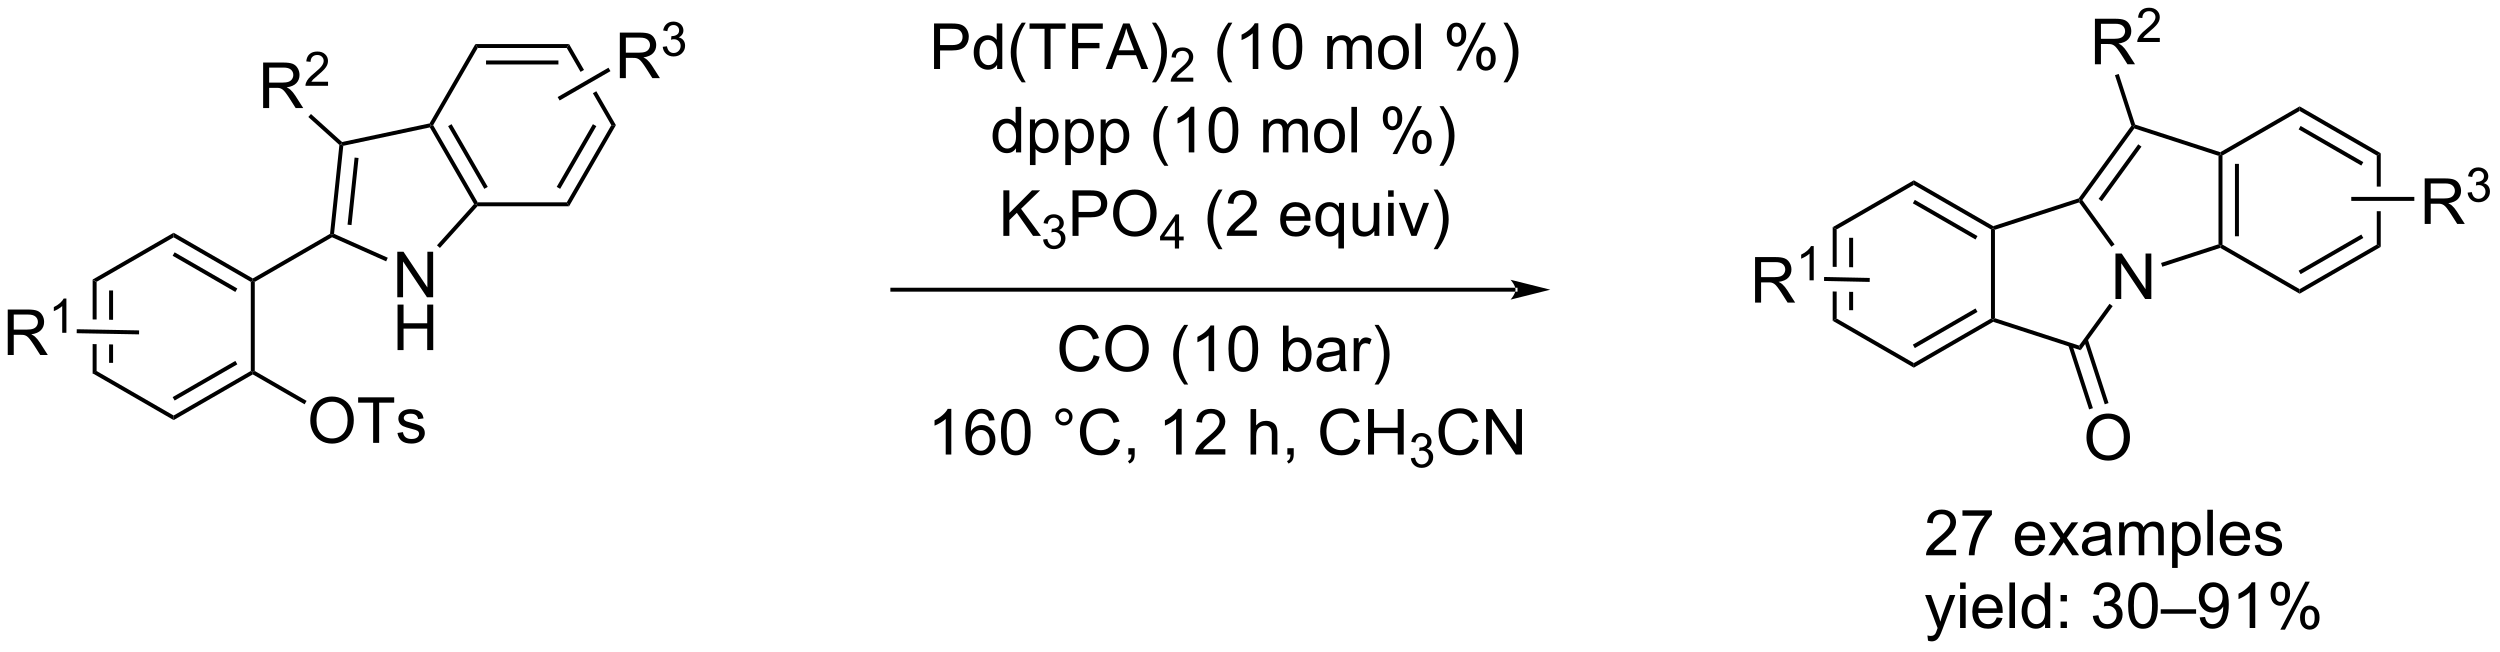 <?xml version="1.0" encoding="UTF-8"?>
<!DOCTYPE svg PUBLIC '-//W3C//DTD SVG 1.0//EN'
          'http://www.w3.org/TR/2001/REC-SVG-20010904/DTD/svg10.dtd'>
<svg stroke-dasharray="none" shape-rendering="auto" xmlns="http://www.w3.org/2000/svg" font-family="'Dialog'" text-rendering="auto" width="863" fill-opacity="1" color-interpolation="auto" color-rendering="auto" preserveAspectRatio="xMidYMid meet" font-size="12px" viewBox="0 0 863 225" fill="black" xmlns:xlink="http://www.w3.org/1999/xlink" stroke="black" image-rendering="auto" stroke-miterlimit="10" stroke-linecap="square" stroke-linejoin="miter" font-style="normal" stroke-width="1" height="225" stroke-dashoffset="0" font-weight="normal" stroke-opacity="1"
><!--Generated by the Batik Graphics2D SVG Generator--><defs id="genericDefs"
  /><g
  ><defs id="defs1"
    ><clipPath clipPathUnits="userSpaceOnUse" id="clipPath1"
      ><path d="M3.071 2.69 L326.387 2.69 L326.387 86.713 L3.071 86.713 L3.071 2.69 Z"
      /></clipPath
      ><clipPath clipPathUnits="userSpaceOnUse" id="clipPath2"
      ><path d="M26.071 26.271 L26.071 107.957 L340.397 107.957 L340.397 26.271 Z"
      /></clipPath
    ></defs
    ><g transform="scale(2.667,2.667) translate(-3.071,-2.69) matrix(1.029,0,0,1.029,-23.746,-24.332)"
    ><path d="M37.714 61.456 L37.714 66.44 L37.714 66.44 L38.214 66.449 L38.214 66.449 L38.214 61.744 L37.714 61.456 ZM39.784 62.795 L39.784 66.479 L39.784 66.479 L40.284 66.488 L40.284 66.488 L40.284 62.795 ZM39.784 69.579 L39.784 71.905 L40.284 71.905 L40.284 69.589 L40.284 69.589 L39.784 69.579 ZM37.714 69.54 L37.714 73.244 L38.214 72.956 L38.214 69.55 L38.214 69.55 L37.714 69.54 Z" stroke="none" clip-path="url(#clipPath2)"
    /></g
    ><g transform="matrix(2.743,0,0,2.743,-71.512,-72.059)"
    ><path d="M37.714 73.244 L38.214 72.956 L47.923 78.561 L47.923 79.139 Z" stroke="none" clip-path="url(#clipPath2)"
    /></g
    ><g transform="matrix(2.743,0,0,2.743,-71.512,-72.059)"
    ><path d="M47.923 79.139 L47.923 78.561 L57.633 72.956 L57.883 73.1 L57.883 73.389 ZM48.048 76.676 L55.938 72.121 L55.688 71.688 L47.798 76.243 Z" stroke="none" clip-path="url(#clipPath2)"
    /></g
    ><g transform="matrix(2.743,0,0,2.743,-71.512,-72.059)"
    ><path d="M58.133 72.956 L57.883 73.1 L57.633 72.956 L57.633 61.744 L57.883 61.6 L58.133 61.744 Z" stroke="none" clip-path="url(#clipPath2)"
    /></g
    ><g transform="matrix(2.743,0,0,2.743,-71.512,-72.059)"
    ><path d="M57.883 61.311 L57.883 61.6 L57.633 61.744 L47.923 56.139 L47.923 55.561 ZM55.938 62.579 L48.048 58.024 L47.798 58.457 L55.688 63.012 Z" stroke="none" clip-path="url(#clipPath2)"
    /></g
    ><g transform="matrix(2.743,0,0,2.743,-71.512,-72.059)"
    ><path d="M47.923 55.561 L47.923 56.139 L38.214 61.744 L37.714 61.456 Z" stroke="none" clip-path="url(#clipPath2)"
    /></g
    ><g transform="matrix(2.743,0,0,2.743,-71.512,-72.059)"
    ><path d="M58.133 61.744 L57.883 61.6 L57.883 61.311 L67.606 55.697 L67.842 55.85 L67.856 56.13 Z" stroke="none" clip-path="url(#clipPath2)"
    /></g
    ><g transform="matrix(2.743,0,0,2.743,-71.512,-72.059)"
    ><path d="M76.068 63.678 L76.068 57.951 L76.847 57.951 L79.855 62.446 L79.855 57.951 L80.581 57.951 L80.581 63.678 L79.803 63.678 L76.795 59.178 L76.795 63.678 L76.068 63.678 Z" stroke="none" clip-path="url(#clipPath2)"
    /></g
    ><g transform="matrix(2.743,0,0,2.743,-71.512,-72.059)"
    ><path d="M76.1 70.328 L76.1 64.601 L76.857 64.601 L76.857 66.953 L79.834 66.953 L79.834 64.601 L80.592 64.601 L80.592 70.328 L79.834 70.328 L79.834 67.627 L76.857 67.627 L76.857 70.328 L76.1 70.328 Z" stroke="none" clip-path="url(#clipPath2)"
    /></g
    ><g transform="matrix(2.743,0,0,2.743,-71.512,-72.059)"
    ><path d="M67.856 56.13 L67.842 55.85 L68.109 55.696 L74.87 58.706 L74.667 59.162 Z" stroke="none" clip-path="url(#clipPath2)"
    /></g
    ><g transform="matrix(2.743,0,0,2.743,-71.512,-72.059)"
    ><path d="M81.433 57.474 L81.062 57.139 L85.735 51.949 L86.043 51.981 L86.154 52.231 Z" stroke="none" clip-path="url(#clipPath2)"
    /></g
    ><g transform="matrix(2.743,0,0,2.743,-71.512,-72.059)"
    ><path d="M86.187 51.731 L86.043 51.981 L85.735 51.949 L80.167 42.304 L80.293 42.022 L80.581 42.022 ZM87.454 49.786 L82.899 41.897 L82.466 42.147 L87.021 50.036 Z" stroke="none" clip-path="url(#clipPath2)"
    /></g
    ><g transform="matrix(2.743,0,0,2.743,-71.512,-72.059)"
    ><path d="M80.132 41.801 L80.293 42.022 L80.167 42.304 L69.273 44.62 L69.044 44.413 L69.117 44.142 Z" stroke="none" clip-path="url(#clipPath2)"
    /></g
    ><g transform="matrix(2.743,0,0,2.743,-71.512,-72.059)"
    ><path d="M68.782 44.514 L69.044 44.413 L69.273 44.62 L68.109 55.696 L67.842 55.85 L67.606 55.697 ZM70.697 46.099 L69.809 54.544 L70.306 54.597 L71.194 46.151 Z" stroke="none" clip-path="url(#clipPath2)"
    /></g
    ><g transform="matrix(2.743,0,0,2.743,-71.512,-72.059)"
    ><path d="M86.154 52.231 L86.043 51.981 L86.187 51.731 L97.398 51.731 L97.687 52.231 Z" stroke="none" clip-path="url(#clipPath2)"
    /></g
    ><g transform="matrix(2.743,0,0,2.743,-71.512,-72.059)"
    ><path d="M97.687 52.231 L97.398 51.731 L103.004 42.022 L103.581 42.022 ZM96.564 50.036 L101.119 42.147 L100.686 41.897 L96.131 49.786 Z" stroke="none" clip-path="url(#clipPath2)"
    /></g
    ><g transform="matrix(2.743,0,0,2.743,-71.512,-72.059)"
    ><path d="M97.687 31.813 L97.398 32.313 L99.133 35.318 L99.566 35.068 L99.566 35.068 L97.687 31.813 ZM101.116 37.752 L100.683 38.002 L103.004 42.022 L103.581 42.022 L101.116 37.752 Z" stroke="none" clip-path="url(#clipPath2)"
    /></g
    ><g transform="matrix(2.743,0,0,2.743,-71.512,-72.059)"
    ><path d="M97.687 31.813 L97.398 32.313 L86.187 32.313 L85.898 31.813 ZM96.347 33.883 L87.238 33.883 L87.238 34.383 L96.347 34.383 Z" stroke="none" clip-path="url(#clipPath2)"
    /></g
    ><g transform="matrix(2.743,0,0,2.743,-71.512,-72.059)"
    ><path d="M85.898 31.813 L86.187 32.313 L80.581 42.022 L80.293 42.022 L80.132 41.801 Z" stroke="none" clip-path="url(#clipPath2)"
    /></g
    ><g transform="matrix(2.743,0,0,2.743,-71.512,-72.059)"
    ><path d="M65.118 79.211 Q65.118 77.784 65.884 76.979 Q66.65 76.172 67.861 76.172 Q68.652 76.172 69.288 76.552 Q69.926 76.93 70.259 77.607 Q70.595 78.284 70.595 79.143 Q70.595 80.016 70.243 80.703 Q69.892 81.391 69.246 81.745 Q68.603 82.099 67.855 82.099 Q67.048 82.099 66.41 81.708 Q65.775 81.315 65.447 80.641 Q65.118 79.963 65.118 79.211 ZM65.9 79.221 Q65.9 80.258 66.454 80.854 Q67.012 81.448 67.853 81.448 Q68.707 81.448 69.259 80.846 Q69.814 80.245 69.814 79.141 Q69.814 78.44 69.577 77.919 Q69.34 77.398 68.884 77.112 Q68.431 76.823 67.863 76.823 Q67.058 76.823 66.478 77.378 Q65.9 77.93 65.9 79.221 ZM73.029 82 L73.029 76.948 L71.141 76.948 L71.141 76.273 L75.68 76.273 L75.68 76.948 L73.786 76.948 L73.786 82 L73.029 82 ZM76.087 80.76 L76.782 80.651 Q76.84 81.07 77.108 81.294 Q77.376 81.516 77.855 81.516 Q78.34 81.516 78.574 81.318 Q78.808 81.12 78.808 80.854 Q78.808 80.617 78.603 80.479 Q78.457 80.385 77.884 80.242 Q77.111 80.047 76.811 79.904 Q76.512 79.76 76.358 79.51 Q76.204 79.258 76.204 78.953 Q76.204 78.674 76.329 78.44 Q76.457 78.203 76.676 78.047 Q76.84 77.924 77.124 77.841 Q77.407 77.758 77.73 77.758 Q78.22 77.758 78.587 77.898 Q78.957 78.039 79.131 78.279 Q79.308 78.518 79.376 78.922 L78.689 79.016 Q78.642 78.695 78.415 78.516 Q78.191 78.336 77.782 78.336 Q77.298 78.336 77.09 78.497 Q76.884 78.656 76.884 78.87 Q76.884 79.008 76.97 79.117 Q77.056 79.229 77.238 79.305 Q77.345 79.344 77.861 79.484 Q78.605 79.682 78.9 79.81 Q79.197 79.938 79.363 80.18 Q79.532 80.422 79.532 80.781 Q79.532 81.133 79.327 81.443 Q79.121 81.753 78.733 81.924 Q78.348 82.094 77.861 82.094 Q77.051 82.094 76.626 81.758 Q76.204 81.422 76.087 80.76 Z" stroke="none" clip-path="url(#clipPath2)"
    /></g
    ><g transform="matrix(2.743,0,0,2.743,-71.512,-72.059)"
    ><path d="M57.883 73.389 L57.883 73.1 L58.133 72.956 L64.653 76.72 L64.403 77.153 Z" stroke="none" clip-path="url(#clipPath2)"
    /></g
    ><g transform="matrix(2.743,0,0,2.743,-71.512,-72.059)"
    ><path d="M216.796 62.977 L216.796 62.977 L138.371 62.977 L138.121 62.977 L138.121 62.477 L138.371 62.477 L216.796 62.477 L217.046 62.477 L217.046 62.977 ZM221.171 62.727 L216.171 61.477 C216.171 61.477 216.796 62.18 216.796 62.727 C216.796 63.274 216.171 63.977 216.171 63.977 Z" stroke="none" clip-path="url(#clipPath2)"
    /></g
    ><g transform="matrix(2.743,0,0,2.743,-71.512,-72.059)"
    ><path d="M143.617 34.95 L143.617 29.223 L145.778 29.223 Q146.348 29.223 146.648 29.278 Q147.07 29.348 147.353 29.546 Q147.64 29.742 147.814 30.098 Q147.989 30.453 147.989 30.88 Q147.989 31.609 147.523 32.117 Q147.059 32.622 145.843 32.622 L144.374 32.622 L144.374 34.95 L143.617 34.95 ZM144.374 31.945 L145.856 31.945 Q146.59 31.945 146.898 31.671 Q147.208 31.398 147.208 30.903 Q147.208 30.544 147.025 30.288 Q146.843 30.031 146.546 29.95 Q146.356 29.898 145.84 29.898 L144.374 29.898 L144.374 31.945 ZM151.554 34.95 L151.554 34.427 Q151.161 35.044 150.395 35.044 Q149.898 35.044 149.481 34.77 Q149.067 34.497 148.838 34.007 Q148.609 33.515 148.609 32.88 Q148.609 32.257 148.814 31.752 Q149.023 31.247 149.437 30.979 Q149.851 30.708 150.364 30.708 Q150.739 30.708 151.03 30.867 Q151.325 31.023 151.507 31.278 L151.507 29.223 L152.208 29.223 L152.208 34.95 L151.554 34.95 ZM149.333 32.88 Q149.333 33.677 149.669 34.072 Q150.005 34.466 150.46 34.466 Q150.921 34.466 151.244 34.088 Q151.567 33.71 151.567 32.937 Q151.567 32.085 151.239 31.687 Q150.911 31.288 150.429 31.288 Q149.96 31.288 149.645 31.671 Q149.333 32.054 149.333 32.88 ZM154.657 36.635 Q154.073 35.901 153.67 34.916 Q153.269 33.929 153.269 32.874 Q153.269 31.945 153.571 31.093 Q153.923 30.106 154.657 29.125 L155.16 29.125 Q154.688 29.937 154.535 30.286 Q154.298 30.825 154.16 31.411 Q153.993 32.14 153.993 32.88 Q153.993 34.757 155.16 36.635 L154.657 36.635 ZM157.524 34.95 L157.524 29.898 L155.636 29.898 L155.636 29.223 L160.175 29.223 L160.175 29.898 L158.282 29.898 L158.282 34.95 L157.524 34.95 ZM160.992 34.95 L160.992 29.223 L164.856 29.223 L164.856 29.898 L161.749 29.898 L161.749 31.671 L164.437 31.671 L164.437 32.348 L161.749 32.348 L161.749 34.95 L160.992 34.95 ZM165.209 34.95 L167.41 29.223 L168.227 29.223 L170.571 34.95 L169.706 34.95 L169.04 33.216 L166.644 33.216 L166.016 34.95 L165.209 34.95 ZM166.863 32.598 L168.805 32.598 L168.206 31.012 Q167.933 30.288 167.8 29.825 Q167.691 30.375 167.493 30.919 L166.863 32.598 ZM171.548 36.635 L171.042 36.635 Q172.212 34.757 172.212 32.88 Q172.212 32.145 172.042 31.421 Q171.91 30.835 171.673 30.296 Q171.519 29.945 171.042 29.125 L171.548 29.125 Q172.282 30.106 172.633 31.093 Q172.933 31.945 172.933 32.874 Q172.933 33.929 172.529 34.916 Q172.126 35.901 171.548 36.635 Z" stroke="none" clip-path="url(#clipPath2)"
    /></g
    ><g transform="matrix(2.743,0,0,2.743,-71.512,-72.059)"
    ><path d="M176.243 36.042 L176.243 36.55 L173.404 36.55 Q173.398 36.359 173.466 36.183 Q173.573 35.894 173.812 35.612 Q174.052 35.331 174.503 34.962 Q175.202 34.388 175.448 34.052 Q175.695 33.716 175.695 33.417 Q175.695 33.105 175.47 32.89 Q175.247 32.673 174.886 32.673 Q174.505 32.673 174.277 32.902 Q174.048 33.13 174.046 33.534 L173.503 33.48 Q173.56 32.872 173.923 32.556 Q174.286 32.237 174.898 32.237 Q175.517 32.237 175.876 32.581 Q176.238 32.923 176.238 33.429 Q176.238 33.687 176.132 33.937 Q176.027 34.185 175.78 34.46 Q175.536 34.736 174.968 35.216 Q174.493 35.614 174.359 35.757 Q174.224 35.9 174.136 36.042 L176.243 36.042 Z" stroke="none" clip-path="url(#clipPath2)"
    /></g
    ><g transform="matrix(2.743,0,0,2.743,-71.512,-72.059)"
    ><path d="M180.654 36.635 Q180.071 35.901 179.667 34.916 Q179.266 33.929 179.266 32.874 Q179.266 31.945 179.568 31.093 Q179.919 30.106 180.654 29.125 L181.156 29.125 Q180.685 29.937 180.531 30.286 Q180.294 30.825 180.156 31.411 Q179.99 32.14 179.99 32.88 Q179.99 34.757 181.156 36.635 L180.654 36.635 ZM184.427 34.95 L183.724 34.95 L183.724 30.468 Q183.469 30.71 183.058 30.953 Q182.646 31.195 182.318 31.317 L182.318 30.637 Q182.906 30.359 183.347 29.966 Q183.789 29.57 183.974 29.2 L184.427 29.2 L184.427 34.95 ZM186.228 32.124 Q186.228 31.109 186.436 30.492 Q186.645 29.872 187.056 29.536 Q187.47 29.2 188.095 29.2 Q188.556 29.2 188.903 29.385 Q189.251 29.57 189.478 29.921 Q189.705 30.27 189.832 30.773 Q189.962 31.273 189.962 32.124 Q189.962 33.132 189.754 33.752 Q189.548 34.372 189.134 34.71 Q188.723 35.049 188.095 35.049 Q187.267 35.049 186.793 34.453 Q186.228 33.739 186.228 32.124 ZM186.949 32.124 Q186.949 33.536 187.28 34.002 Q187.611 34.468 188.095 34.468 Q188.58 34.468 188.908 33.999 Q189.238 33.531 189.238 32.124 Q189.238 30.71 188.908 30.247 Q188.58 29.781 188.087 29.781 Q187.603 29.781 187.314 30.192 Q186.949 30.716 186.949 32.124 ZM193.095 34.95 L193.095 30.802 L193.723 30.802 L193.723 31.382 Q193.918 31.078 194.241 30.893 Q194.567 30.708 194.981 30.708 Q195.442 30.708 195.736 30.901 Q196.033 31.091 196.153 31.434 Q196.645 30.708 197.434 30.708 Q198.051 30.708 198.382 31.049 Q198.715 31.39 198.715 32.101 L198.715 34.95 L198.017 34.95 L198.017 32.335 Q198.017 31.913 197.947 31.729 Q197.879 31.544 197.699 31.432 Q197.52 31.317 197.278 31.317 Q196.84 31.317 196.551 31.609 Q196.262 31.898 196.262 32.538 L196.262 34.95 L195.559 34.95 L195.559 32.255 Q195.559 31.786 195.387 31.552 Q195.215 31.317 194.824 31.317 Q194.528 31.317 194.275 31.473 Q194.025 31.63 193.91 31.932 Q193.798 32.231 193.798 32.796 L193.798 34.95 L193.095 34.95 ZM199.496 32.874 Q199.496 31.723 200.137 31.169 Q200.673 30.708 201.442 30.708 Q202.298 30.708 202.84 31.268 Q203.384 31.828 203.384 32.817 Q203.384 33.617 203.142 34.078 Q202.903 34.536 202.444 34.791 Q201.986 35.044 201.442 35.044 Q200.572 35.044 200.033 34.486 Q199.496 33.927 199.496 32.874 ZM200.22 32.874 Q200.22 33.671 200.567 34.07 Q200.916 34.466 201.442 34.466 Q201.965 34.466 202.311 34.067 Q202.66 33.669 202.66 32.851 Q202.66 32.083 202.311 31.687 Q201.962 31.288 201.442 31.288 Q200.916 31.288 200.567 31.684 Q200.22 32.078 200.22 32.874 ZM204.193 34.95 L204.193 29.223 L204.896 29.223 L204.896 34.95 L204.193 34.95 ZM208.146 30.598 Q208.146 29.984 208.453 29.554 Q208.763 29.125 209.349 29.125 Q209.888 29.125 210.24 29.51 Q210.594 29.895 210.594 30.64 Q210.594 31.367 210.237 31.76 Q209.88 32.153 209.357 32.153 Q208.836 32.153 208.49 31.768 Q208.146 31.38 208.146 30.598 ZM209.367 29.609 Q209.107 29.609 208.933 29.835 Q208.758 30.062 208.758 30.669 Q208.758 31.218 208.933 31.445 Q209.11 31.669 209.367 31.669 Q209.633 31.669 209.808 31.442 Q209.982 31.216 209.982 30.614 Q209.982 30.059 209.805 29.835 Q209.63 29.609 209.367 29.609 ZM209.373 35.161 L212.505 29.125 L213.076 29.125 L209.953 35.161 L209.373 35.161 ZM211.849 33.606 Q211.849 32.989 212.156 32.562 Q212.466 32.132 213.055 32.132 Q213.594 32.132 213.948 32.518 Q214.302 32.903 214.302 33.648 Q214.302 34.374 213.943 34.768 Q213.586 35.161 213.06 35.161 Q212.539 35.161 212.193 34.773 Q211.849 34.382 211.849 33.606 ZM213.076 32.617 Q212.81 32.617 212.636 32.843 Q212.461 33.07 212.461 33.677 Q212.461 34.223 212.636 34.45 Q212.813 34.677 213.071 34.677 Q213.341 34.677 213.513 34.45 Q213.688 34.223 213.688 33.622 Q213.688 33.067 213.511 32.843 Q213.336 32.617 213.076 32.617 ZM215.783 36.635 L215.278 36.635 Q216.447 34.757 216.447 32.88 Q216.447 32.145 216.278 31.421 Q216.145 30.835 215.908 30.296 Q215.754 29.945 215.278 29.125 L215.783 29.125 Q216.517 30.106 216.869 31.093 Q217.168 31.945 217.168 32.874 Q217.168 33.929 216.764 34.916 Q216.361 35.901 215.783 36.635 Z" stroke="none" clip-path="url(#clipPath2)"
    /></g
    ><g transform="matrix(2.743,0,0,2.743,-71.512,-72.059)"
    ><path d="M153.927 45.45 L153.927 44.927 Q153.534 45.544 152.769 45.544 Q152.271 45.544 151.855 45.27 Q151.44 44.997 151.211 44.507 Q150.982 44.015 150.982 43.38 Q150.982 42.757 151.188 42.252 Q151.396 41.747 151.81 41.479 Q152.224 41.208 152.737 41.208 Q153.112 41.208 153.404 41.367 Q153.698 41.523 153.881 41.778 L153.881 39.723 L154.581 39.723 L154.581 45.45 L153.927 45.45 ZM151.706 43.38 Q151.706 44.177 152.042 44.572 Q152.378 44.966 152.834 44.966 Q153.295 44.966 153.618 44.588 Q153.94 44.21 153.94 43.437 Q153.94 42.585 153.612 42.187 Q153.284 41.788 152.802 41.788 Q152.334 41.788 152.019 42.171 Q151.706 42.554 151.706 43.38 ZM155.687 47.041 L155.687 41.302 L156.327 41.302 L156.327 41.841 Q156.554 41.523 156.838 41.367 Q157.124 41.208 157.53 41.208 Q158.062 41.208 158.468 41.481 Q158.874 41.755 159.08 42.252 Q159.288 42.749 159.288 43.343 Q159.288 43.981 159.059 44.492 Q158.83 44.999 158.395 45.273 Q157.96 45.544 157.478 45.544 Q157.127 45.544 156.848 45.395 Q156.569 45.247 156.39 45.02 L156.39 47.041 L155.687 47.041 ZM156.322 43.398 Q156.322 44.2 156.645 44.583 Q156.97 44.966 157.431 44.966 Q157.9 44.966 158.233 44.57 Q158.569 44.171 158.569 43.341 Q158.569 42.546 158.241 42.153 Q157.916 41.757 157.463 41.757 Q157.015 41.757 156.668 42.179 Q156.322 42.598 156.322 43.398 ZM160.136 47.041 L160.136 41.302 L160.776 41.302 L160.776 41.841 Q161.003 41.523 161.287 41.367 Q161.573 41.208 161.98 41.208 Q162.511 41.208 162.917 41.481 Q163.323 41.755 163.529 42.252 Q163.737 42.749 163.737 43.343 Q163.737 43.981 163.508 44.492 Q163.279 44.999 162.844 45.273 Q162.409 45.544 161.927 45.544 Q161.576 45.544 161.297 45.395 Q161.019 45.247 160.839 45.02 L160.839 47.041 L160.136 47.041 ZM160.771 43.398 Q160.771 44.2 161.094 44.583 Q161.42 44.966 161.881 44.966 Q162.349 44.966 162.683 44.57 Q163.019 44.171 163.019 43.341 Q163.019 42.546 162.69 42.153 Q162.365 41.757 161.912 41.757 Q161.464 41.757 161.118 42.179 Q160.771 42.598 160.771 43.398 ZM164.585 47.041 L164.585 41.302 L165.226 41.302 L165.226 41.841 Q165.452 41.523 165.736 41.367 Q166.023 41.208 166.429 41.208 Q166.96 41.208 167.366 41.481 Q167.773 41.755 167.978 42.252 Q168.187 42.749 168.187 43.343 Q168.187 43.981 167.957 44.492 Q167.728 44.999 167.293 45.273 Q166.858 45.544 166.377 45.544 Q166.025 45.544 165.746 45.395 Q165.468 45.247 165.288 45.02 L165.288 47.041 L164.585 47.041 ZM165.22 43.398 Q165.22 44.2 165.543 44.583 Q165.869 44.966 166.33 44.966 Q166.798 44.966 167.132 44.57 Q167.468 44.171 167.468 43.341 Q167.468 42.546 167.14 42.153 Q166.814 41.757 166.361 41.757 Q165.913 41.757 165.567 42.179 Q165.22 42.598 165.22 43.398 ZM172.601 47.135 Q172.017 46.401 171.614 45.416 Q171.213 44.429 171.213 43.374 Q171.213 42.445 171.515 41.593 Q171.866 40.606 172.601 39.624 L173.103 39.624 Q172.632 40.437 172.478 40.786 Q172.241 41.325 172.103 41.911 Q171.937 42.64 171.937 43.38 Q171.937 45.257 173.103 47.135 L172.601 47.135 ZM176.374 45.45 L175.671 45.45 L175.671 40.968 Q175.416 41.21 175.004 41.453 Q174.593 41.695 174.265 41.817 L174.265 41.138 Q174.853 40.859 175.293 40.466 Q175.736 40.07 175.921 39.7 L176.374 39.7 L176.374 45.45 ZM178.175 42.624 Q178.175 41.609 178.383 40.992 Q178.591 40.372 179.003 40.036 Q179.417 39.7 180.042 39.7 Q180.503 39.7 180.849 39.885 Q181.198 40.07 181.425 40.421 Q181.651 40.77 181.779 41.273 Q181.909 41.773 181.909 42.624 Q181.909 43.632 181.701 44.252 Q181.495 44.872 181.081 45.21 Q180.67 45.549 180.042 45.549 Q179.214 45.549 178.74 44.953 Q178.175 44.239 178.175 42.624 ZM178.896 42.624 Q178.896 44.036 179.227 44.502 Q179.558 44.968 180.042 44.968 Q180.526 44.968 180.855 44.499 Q181.185 44.031 181.185 42.624 Q181.185 41.21 180.855 40.747 Q180.526 40.281 180.034 40.281 Q179.55 40.281 179.261 40.692 Q178.896 41.216 178.896 42.624 ZM185.042 45.45 L185.042 41.302 L185.67 41.302 L185.67 41.882 Q185.865 41.578 186.188 41.393 Q186.513 41.208 186.927 41.208 Q187.388 41.208 187.683 41.401 Q187.98 41.591 188.099 41.934 Q188.591 41.208 189.381 41.208 Q189.998 41.208 190.328 41.549 Q190.662 41.89 190.662 42.601 L190.662 45.45 L189.964 45.45 L189.964 42.835 Q189.964 42.413 189.894 42.229 Q189.826 42.044 189.646 41.932 Q189.466 41.817 189.224 41.817 Q188.787 41.817 188.498 42.109 Q188.209 42.398 188.209 43.038 L188.209 45.45 L187.506 45.45 L187.506 42.755 Q187.506 42.286 187.334 42.052 Q187.162 41.817 186.771 41.817 Q186.474 41.817 186.222 41.973 Q185.972 42.13 185.857 42.432 Q185.745 42.731 185.745 43.296 L185.745 45.45 L185.042 45.45 ZM191.443 43.374 Q191.443 42.223 192.084 41.669 Q192.62 41.208 193.388 41.208 Q194.245 41.208 194.787 41.768 Q195.331 42.328 195.331 43.317 Q195.331 44.117 195.089 44.578 Q194.849 45.036 194.391 45.291 Q193.933 45.544 193.388 45.544 Q192.519 45.544 191.98 44.986 Q191.443 44.427 191.443 43.374 ZM192.167 43.374 Q192.167 44.171 192.513 44.57 Q192.862 44.966 193.388 44.966 Q193.912 44.966 194.258 44.567 Q194.607 44.169 194.607 43.351 Q194.607 42.583 194.258 42.187 Q193.909 41.788 193.388 41.788 Q192.862 41.788 192.513 42.184 Q192.167 42.578 192.167 43.374 ZM196.14 45.45 L196.14 39.723 L196.843 39.723 L196.843 45.45 L196.14 45.45 ZM200.093 41.098 Q200.093 40.484 200.4 40.054 Q200.71 39.624 201.296 39.624 Q201.835 39.624 202.187 40.01 Q202.541 40.395 202.541 41.14 Q202.541 41.867 202.184 42.26 Q201.827 42.653 201.304 42.653 Q200.783 42.653 200.437 42.268 Q200.093 41.88 200.093 41.098 ZM201.314 40.109 Q201.054 40.109 200.879 40.335 Q200.705 40.562 200.705 41.169 Q200.705 41.718 200.879 41.945 Q201.056 42.169 201.314 42.169 Q201.58 42.169 201.754 41.942 Q201.929 41.716 201.929 41.114 Q201.929 40.559 201.752 40.335 Q201.577 40.109 201.314 40.109 ZM201.319 45.661 L204.452 39.624 L205.023 39.624 L201.9 45.661 L201.319 45.661 ZM203.796 44.106 Q203.796 43.489 204.103 43.062 Q204.413 42.632 205.002 42.632 Q205.541 42.632 205.895 43.018 Q206.249 43.403 206.249 44.148 Q206.249 44.874 205.89 45.268 Q205.533 45.661 205.007 45.661 Q204.486 45.661 204.14 45.273 Q203.796 44.882 203.796 44.106 ZM205.023 43.117 Q204.757 43.117 204.582 43.343 Q204.408 43.57 204.408 44.177 Q204.408 44.723 204.582 44.95 Q204.76 45.177 205.017 45.177 Q205.288 45.177 205.46 44.95 Q205.635 44.723 205.635 44.122 Q205.635 43.567 205.457 43.343 Q205.283 43.117 205.023 43.117 ZM207.73 47.135 L207.224 47.135 Q208.394 45.257 208.394 43.38 Q208.394 42.645 208.224 41.921 Q208.091 41.335 207.855 40.796 Q207.701 40.445 207.224 39.624 L207.73 39.624 Q208.464 40.606 208.815 41.593 Q209.115 42.445 209.115 43.374 Q209.115 44.429 208.711 45.416 Q208.308 46.401 207.73 47.135 Z" stroke="none" clip-path="url(#clipPath2)"
    /></g
    ><g transform="matrix(2.743,0,0,2.743,-71.512,-72.059)"
    ><path d="M152.34 55.95 L152.34 50.223 L153.098 50.223 L153.098 53.062 L155.942 50.223 L156.971 50.223 L154.567 52.544 L157.075 55.95 L156.075 55.95 L154.036 53.052 L153.098 53.966 L153.098 55.95 L152.34 55.95 Z" stroke="none" clip-path="url(#clipPath2)"
    /></g
    ><g transform="matrix(2.743,0,0,2.743,-71.512,-72.059)"
    ><path d="M157.343 56.415 L157.87 56.345 Q157.962 56.794 158.179 56.991 Q158.397 57.189 158.712 57.189 Q159.083 57.189 159.339 56.931 Q159.596 56.673 159.596 56.292 Q159.596 55.929 159.358 55.694 Q159.122 55.458 158.755 55.458 Q158.606 55.458 158.384 55.517 L158.442 55.054 Q158.495 55.06 158.526 55.06 Q158.864 55.06 159.134 54.884 Q159.403 54.708 159.403 54.341 Q159.403 54.052 159.206 53.862 Q159.011 53.671 158.7 53.671 Q158.391 53.671 158.186 53.864 Q157.981 54.058 157.923 54.444 L157.395 54.351 Q157.493 53.819 157.835 53.529 Q158.179 53.237 158.688 53.237 Q159.04 53.237 159.335 53.388 Q159.632 53.538 159.788 53.8 Q159.944 54.06 159.944 54.353 Q159.944 54.632 159.794 54.861 Q159.645 55.089 159.352 55.224 Q159.733 55.312 159.944 55.589 Q160.155 55.864 160.155 56.281 Q160.155 56.843 159.745 57.236 Q159.335 57.626 158.708 57.626 Q158.143 57.626 157.768 57.29 Q157.395 56.952 157.343 56.415 Z" stroke="none" clip-path="url(#clipPath2)"
    /></g
    ><g transform="matrix(2.743,0,0,2.743,-71.512,-72.059)"
    ><path d="M161.045 55.95 L161.045 50.223 L163.206 50.223 Q163.776 50.223 164.076 50.278 Q164.498 50.348 164.782 50.546 Q165.068 50.742 165.243 51.098 Q165.417 51.453 165.417 51.88 Q165.417 52.609 164.951 53.117 Q164.487 53.622 163.271 53.622 L161.803 53.622 L161.803 55.95 L161.045 55.95 ZM161.803 52.945 L163.284 52.945 Q164.019 52.945 164.326 52.671 Q164.636 52.398 164.636 51.903 Q164.636 51.544 164.454 51.288 Q164.271 51.031 163.974 50.95 Q163.784 50.898 163.269 50.898 L161.803 50.898 L161.803 52.945 ZM166.151 53.161 Q166.151 51.734 166.917 50.929 Q167.683 50.122 168.894 50.122 Q169.685 50.122 170.321 50.502 Q170.959 50.88 171.292 51.557 Q171.628 52.234 171.628 53.093 Q171.628 53.966 171.276 54.653 Q170.925 55.341 170.279 55.695 Q169.636 56.049 168.888 56.049 Q168.081 56.049 167.443 55.658 Q166.808 55.265 166.48 54.591 Q166.151 53.913 166.151 53.161 ZM166.933 53.171 Q166.933 54.208 167.487 54.804 Q168.045 55.398 168.886 55.398 Q169.74 55.398 170.292 54.796 Q170.847 54.195 170.847 53.091 Q170.847 52.39 170.61 51.869 Q170.373 51.348 169.917 51.062 Q169.464 50.773 168.896 50.773 Q168.092 50.773 167.511 51.328 Q166.933 51.88 166.933 53.171 Z" stroke="none" clip-path="url(#clipPath2)"
    /></g
    ><g transform="matrix(2.743,0,0,2.743,-71.512,-72.059)"
    ><path d="M173.926 57.55 L173.926 56.521 L172.062 56.521 L172.062 56.038 L174.023 53.255 L174.453 53.255 L174.453 56.038 L175.033 56.038 L175.033 56.521 L174.453 56.521 L174.453 57.55 L173.926 57.55 ZM173.926 56.038 L173.926 54.101 L172.582 56.038 L173.926 56.038 Z" stroke="none" clip-path="url(#clipPath2)"
    /></g
    ><g transform="matrix(2.743,0,0,2.743,-71.512,-72.059)"
    ><path d="M179.418 57.635 Q178.835 56.901 178.431 55.916 Q178.03 54.929 178.03 53.874 Q178.03 52.945 178.332 52.093 Q178.684 51.106 179.418 50.124 L179.921 50.124 Q179.449 50.937 179.296 51.286 Q179.059 51.825 178.921 52.411 Q178.754 53.14 178.754 53.88 Q178.754 55.757 179.921 57.635 L179.418 57.635 ZM184.238 55.273 L184.238 55.95 L180.452 55.95 Q180.444 55.695 180.535 55.46 Q180.679 55.075 180.996 54.7 Q181.316 54.325 181.918 53.833 Q182.85 53.067 183.179 52.619 Q183.507 52.171 183.507 51.773 Q183.507 51.356 183.207 51.07 Q182.91 50.781 182.429 50.781 Q181.921 50.781 181.616 51.085 Q181.311 51.39 181.309 51.929 L180.585 51.856 Q180.66 51.046 181.145 50.624 Q181.629 50.2 182.444 50.2 Q183.27 50.2 183.749 50.658 Q184.231 51.114 184.231 51.788 Q184.231 52.132 184.09 52.466 Q183.949 52.796 183.621 53.163 Q183.296 53.531 182.538 54.171 Q181.905 54.703 181.725 54.893 Q181.546 55.083 181.429 55.273 L184.238 55.273 ZM190.249 54.614 L190.975 54.703 Q190.804 55.341 190.337 55.692 Q189.874 56.044 189.152 56.044 Q188.241 56.044 187.707 55.484 Q187.176 54.921 187.176 53.911 Q187.176 52.864 187.715 52.286 Q188.254 51.708 189.113 51.708 Q189.944 51.708 190.47 52.276 Q190.999 52.841 190.999 53.867 Q190.999 53.929 190.996 54.054 L187.902 54.054 Q187.941 54.739 188.288 55.104 Q188.637 55.466 189.155 55.466 Q189.543 55.466 189.816 55.263 Q190.09 55.059 190.249 54.614 ZM187.941 53.476 L190.257 53.476 Q190.21 52.953 189.991 52.692 Q189.655 52.286 189.121 52.286 Q188.637 52.286 188.306 52.611 Q187.975 52.934 187.941 53.476 ZM194.503 57.541 L194.503 55.507 Q194.339 55.739 194.044 55.893 Q193.75 56.044 193.417 56.044 Q192.68 56.044 192.146 55.455 Q191.612 54.864 191.612 53.835 Q191.612 53.21 191.828 52.716 Q192.047 52.218 192.458 51.963 Q192.87 51.708 193.362 51.708 Q194.133 51.708 194.573 52.356 L194.573 51.802 L195.206 51.802 L195.206 57.541 L194.503 57.541 ZM192.336 53.864 Q192.336 54.663 192.672 55.065 Q193.008 55.466 193.477 55.466 Q193.925 55.466 194.248 55.085 Q194.573 54.703 194.573 53.927 Q194.573 53.098 194.232 52.682 Q193.891 52.263 193.43 52.263 Q192.971 52.263 192.654 52.651 Q192.336 53.038 192.336 53.864 ZM199.027 55.95 L199.027 55.341 Q198.543 56.044 197.71 56.044 Q197.343 56.044 197.025 55.903 Q196.707 55.763 196.551 55.549 Q196.397 55.335 196.335 55.028 Q196.293 54.82 196.293 54.372 L196.293 51.802 L196.996 51.802 L196.996 54.101 Q196.996 54.653 197.038 54.843 Q197.106 55.122 197.319 55.281 Q197.535 55.437 197.85 55.437 Q198.168 55.437 198.444 55.276 Q198.723 55.114 198.837 54.835 Q198.952 54.554 198.952 54.023 L198.952 51.802 L199.655 51.802 L199.655 55.95 L199.027 55.95 ZM200.761 51.031 L200.761 50.223 L201.464 50.223 L201.464 51.031 L200.761 51.031 ZM200.761 55.95 L200.761 51.802 L201.464 51.802 L201.464 55.95 L200.761 55.95 ZM203.686 55.95 L202.108 51.802 L202.85 51.802 L203.741 54.286 Q203.887 54.687 204.007 55.122 Q204.1 54.794 204.27 54.333 L205.191 51.802 L205.913 51.802 L204.343 55.95 L203.686 55.95 ZM206.996 57.635 L206.491 57.635 Q207.66 55.757 207.66 53.88 Q207.66 53.145 207.491 52.421 Q207.358 51.835 207.121 51.296 Q206.968 50.945 206.491 50.124 L206.996 50.124 Q207.731 51.106 208.082 52.093 Q208.382 52.945 208.382 53.874 Q208.382 54.929 207.978 55.916 Q207.574 56.901 206.996 57.635 Z" stroke="none" clip-path="url(#clipPath2)"
    /></g
    ><g transform="matrix(2.743,0,0,2.743,-71.512,-72.059)"
    ><path d="M163.705 70.967 L164.463 71.157 Q164.226 72.092 163.606 72.584 Q162.986 73.074 162.093 73.074 Q161.166 73.074 160.585 72.696 Q160.007 72.319 159.702 71.605 Q159.4 70.889 159.4 70.069 Q159.4 69.173 159.741 68.509 Q160.085 67.842 160.715 67.496 Q161.345 67.15 162.103 67.15 Q162.963 67.15 163.549 67.587 Q164.135 68.025 164.366 68.819 L163.619 68.993 Q163.421 68.368 163.041 68.084 Q162.663 67.798 162.088 67.798 Q161.429 67.798 160.983 68.116 Q160.541 68.431 160.361 68.965 Q160.181 69.498 160.181 70.064 Q160.181 70.795 160.395 71.34 Q160.608 71.884 161.056 72.155 Q161.507 72.423 162.03 72.423 Q162.666 72.423 163.106 72.056 Q163.549 71.689 163.705 70.967 ZM165.167 70.186 Q165.167 68.759 165.933 67.954 Q166.698 67.147 167.909 67.147 Q168.701 67.147 169.336 67.527 Q169.974 67.905 170.308 68.582 Q170.644 69.259 170.644 70.118 Q170.644 70.991 170.292 71.678 Q169.94 72.366 169.295 72.72 Q168.651 73.074 167.904 73.074 Q167.097 73.074 166.459 72.683 Q165.823 72.29 165.495 71.616 Q165.167 70.939 165.167 70.186 ZM165.948 70.196 Q165.948 71.233 166.503 71.829 Q167.06 72.423 167.901 72.423 Q168.756 72.423 169.308 71.821 Q169.862 71.22 169.862 70.116 Q169.862 69.415 169.625 68.894 Q169.388 68.373 168.933 68.087 Q168.48 67.798 167.912 67.798 Q167.107 67.798 166.526 68.353 Q165.948 68.905 165.948 70.196 ZM175.097 74.66 Q174.513 73.925 174.11 72.941 Q173.709 71.954 173.709 70.9 Q173.709 69.97 174.011 69.118 Q174.362 68.131 175.097 67.15 L175.599 67.15 Q175.128 67.962 174.974 68.311 Q174.737 68.85 174.599 69.436 Q174.433 70.165 174.433 70.905 Q174.433 72.782 175.599 74.66 L175.097 74.66 ZM178.87 72.975 L178.167 72.975 L178.167 68.493 Q177.912 68.735 177.5 68.978 Q177.089 69.22 176.761 69.342 L176.761 68.662 Q177.349 68.384 177.79 67.991 Q178.232 67.595 178.417 67.225 L178.87 67.225 L178.87 72.975 ZM180.671 70.15 Q180.671 69.134 180.879 68.517 Q181.088 67.897 181.499 67.561 Q181.913 67.225 182.538 67.225 Q182.999 67.225 183.345 67.41 Q183.694 67.595 183.921 67.946 Q184.148 68.295 184.275 68.798 Q184.405 69.298 184.405 70.15 Q184.405 71.157 184.197 71.777 Q183.991 72.397 183.577 72.735 Q183.166 73.074 182.538 73.074 Q181.71 73.074 181.236 72.478 Q180.671 71.764 180.671 70.15 ZM181.392 70.15 Q181.392 71.561 181.723 72.027 Q182.054 72.493 182.538 72.493 Q183.023 72.493 183.351 72.025 Q183.681 71.556 183.681 70.15 Q183.681 68.735 183.351 68.272 Q183.023 67.806 182.53 67.806 Q182.046 67.806 181.757 68.217 Q181.392 68.741 181.392 70.15 ZM188.187 72.975 L187.533 72.975 L187.533 67.248 L188.236 67.248 L188.236 69.29 Q188.681 68.733 189.374 68.733 Q189.757 68.733 190.098 68.886 Q190.439 69.04 190.661 69.321 Q190.882 69.6 191.007 69.996 Q191.132 70.389 191.132 70.837 Q191.132 71.905 190.603 72.488 Q190.077 73.069 189.338 73.069 Q188.603 73.069 188.187 72.454 L188.187 72.975 ZM188.179 70.868 Q188.179 71.616 188.382 71.946 Q188.713 72.491 189.28 72.491 Q189.741 72.491 190.077 72.09 Q190.413 71.689 190.413 70.897 Q190.413 70.084 190.09 69.699 Q189.767 69.311 189.312 69.311 Q188.851 69.311 188.515 69.712 Q188.179 70.11 188.179 70.868 ZM194.693 72.462 Q194.303 72.795 193.94 72.933 Q193.581 73.069 193.167 73.069 Q192.482 73.069 192.115 72.735 Q191.748 72.4 191.748 71.881 Q191.748 71.577 191.886 71.324 Q192.026 71.071 192.25 70.92 Q192.474 70.767 192.756 70.689 Q192.964 70.634 193.381 70.584 Q194.232 70.483 194.636 70.342 Q194.638 70.196 194.638 70.157 Q194.638 69.728 194.44 69.553 Q194.17 69.314 193.638 69.314 Q193.144 69.314 192.907 69.488 Q192.67 69.662 192.558 70.103 L191.87 70.009 Q191.964 69.569 192.178 69.298 Q192.394 69.025 192.8 68.879 Q193.206 68.733 193.74 68.733 Q194.271 68.733 194.602 68.858 Q194.935 68.983 195.091 69.173 Q195.248 69.36 195.31 69.65 Q195.347 69.829 195.347 70.298 L195.347 71.235 Q195.347 72.217 195.391 72.478 Q195.435 72.735 195.568 72.975 L194.834 72.975 Q194.724 72.756 194.693 72.462 ZM194.636 70.892 Q194.253 71.048 193.487 71.157 Q193.053 71.22 192.873 71.298 Q192.693 71.376 192.594 71.527 Q192.498 71.678 192.498 71.86 Q192.498 72.142 192.711 72.329 Q192.925 72.517 193.334 72.517 Q193.74 72.517 194.055 72.34 Q194.373 72.162 194.521 71.853 Q194.636 71.616 194.636 71.15 L194.636 70.892 ZM196.429 72.975 L196.429 68.827 L197.062 68.827 L197.062 69.454 Q197.304 69.014 197.507 68.873 Q197.713 68.733 197.96 68.733 Q198.314 68.733 198.681 68.959 L198.439 69.61 Q198.181 69.459 197.924 69.459 Q197.694 69.459 197.51 69.597 Q197.327 69.735 197.249 69.983 Q197.132 70.358 197.132 70.803 L197.132 72.975 L196.429 72.975 ZM199.562 74.66 L199.056 74.66 Q200.226 72.782 200.226 70.905 Q200.226 70.17 200.056 69.446 Q199.924 68.86 199.687 68.321 Q199.533 67.97 199.056 67.15 L199.562 67.15 Q200.296 68.131 200.648 69.118 Q200.947 69.97 200.947 70.9 Q200.947 71.954 200.543 72.941 Q200.14 73.925 199.562 74.66 Z" stroke="none" clip-path="url(#clipPath2)"
    /></g
    ><g transform="matrix(2.743,0,0,2.743,-71.512,-72.059)"
    ><path d="M145.79 83.475 L145.086 83.475 L145.086 78.993 Q144.831 79.235 144.42 79.478 Q144.008 79.72 143.68 79.842 L143.68 79.162 Q144.269 78.884 144.709 78.491 Q145.152 78.095 145.336 77.725 L145.79 77.725 L145.79 83.475 ZM151.239 79.15 L150.538 79.204 Q150.445 78.79 150.273 78.603 Q149.989 78.303 149.57 78.303 Q149.234 78.303 148.981 78.491 Q148.648 78.733 148.455 79.199 Q148.265 79.662 148.257 80.522 Q148.512 80.134 148.879 79.946 Q149.247 79.759 149.648 79.759 Q150.351 79.759 150.846 80.277 Q151.34 80.795 151.34 81.616 Q151.34 82.155 151.106 82.618 Q150.874 83.079 150.468 83.327 Q150.062 83.574 149.546 83.574 Q148.668 83.574 148.114 82.928 Q147.559 82.28 147.559 80.795 Q147.559 79.134 148.171 78.381 Q148.708 77.725 149.614 77.725 Q150.288 77.725 150.721 78.105 Q151.153 78.483 151.239 79.15 ZM148.366 81.618 Q148.366 81.983 148.52 82.316 Q148.676 82.647 148.952 82.821 Q149.231 82.993 149.536 82.993 Q149.981 82.993 150.301 82.634 Q150.622 82.275 150.622 81.657 Q150.622 81.064 150.304 80.722 Q149.989 80.381 149.507 80.381 Q149.03 80.381 148.697 80.722 Q148.366 81.064 148.366 81.618 ZM152.04 80.65 Q152.04 79.634 152.248 79.017 Q152.456 78.397 152.868 78.061 Q153.282 77.725 153.907 77.725 Q154.368 77.725 154.714 77.91 Q155.063 78.095 155.29 78.446 Q155.516 78.795 155.644 79.298 Q155.774 79.798 155.774 80.65 Q155.774 81.657 155.566 82.277 Q155.36 82.897 154.946 83.235 Q154.534 83.574 153.907 83.574 Q153.079 83.574 152.605 82.978 Q152.04 82.264 152.04 80.65 ZM152.761 80.65 Q152.761 82.061 153.092 82.527 Q153.422 82.993 153.907 82.993 Q154.391 82.993 154.719 82.525 Q155.05 82.056 155.05 80.65 Q155.05 79.235 154.719 78.772 Q154.391 78.306 153.899 78.306 Q153.415 78.306 153.125 78.717 Q152.761 79.241 152.761 80.65 ZM158.878 78.733 Q158.878 78.282 159.196 77.967 Q159.516 77.65 159.961 77.65 Q160.415 77.65 160.73 77.967 Q161.047 78.282 161.047 78.733 Q161.047 79.181 160.727 79.501 Q160.409 79.819 159.961 79.819 Q159.516 79.819 159.196 79.504 Q158.878 79.186 158.878 78.733 ZM159.305 78.733 Q159.305 79.006 159.498 79.199 Q159.691 79.392 159.964 79.392 Q160.235 79.392 160.428 79.199 Q160.62 79.006 160.62 78.733 Q160.62 78.459 160.428 78.267 Q160.235 78.071 159.964 78.071 Q159.691 78.071 159.498 78.267 Q159.305 78.459 159.305 78.733 ZM166.28 81.467 L167.038 81.657 Q166.801 82.592 166.181 83.084 Q165.562 83.574 164.668 83.574 Q163.741 83.574 163.161 83.196 Q162.583 82.819 162.278 82.105 Q161.976 81.389 161.976 80.569 Q161.976 79.673 162.317 79.009 Q162.661 78.342 163.291 77.996 Q163.921 77.65 164.679 77.65 Q165.538 77.65 166.124 78.087 Q166.71 78.525 166.942 79.319 L166.195 79.493 Q165.997 78.868 165.616 78.584 Q165.239 78.298 164.663 78.298 Q164.004 78.298 163.559 78.616 Q163.116 78.931 162.937 79.465 Q162.757 79.998 162.757 80.564 Q162.757 81.295 162.971 81.84 Q163.184 82.384 163.632 82.655 Q164.083 82.923 164.606 82.923 Q165.241 82.923 165.681 82.556 Q166.124 82.189 166.28 81.467 ZM168.066 83.475 L168.066 82.673 L168.868 82.673 L168.868 83.475 Q168.868 83.918 168.711 84.189 Q168.555 84.459 168.214 84.608 L168.019 84.308 Q168.243 84.209 168.347 84.019 Q168.454 83.832 168.464 83.475 L168.066 83.475 ZM174.782 83.475 L174.079 83.475 L174.079 78.993 Q173.823 79.235 173.412 79.478 Q173 79.72 172.672 79.842 L172.672 79.162 Q173.261 78.884 173.701 78.491 Q174.144 78.095 174.329 77.725 L174.782 77.725 L174.782 83.475 ZM180.278 82.798 L180.278 83.475 L176.491 83.475 Q176.484 83.22 176.575 82.985 Q176.718 82.6 177.036 82.225 Q177.356 81.85 177.958 81.358 Q178.89 80.592 179.218 80.144 Q179.546 79.696 179.546 79.298 Q179.546 78.881 179.247 78.595 Q178.95 78.306 178.468 78.306 Q177.96 78.306 177.655 78.61 Q177.351 78.915 177.348 79.454 L176.624 79.381 Q176.7 78.571 177.184 78.15 Q177.668 77.725 178.484 77.725 Q179.309 77.725 179.788 78.183 Q180.27 78.639 180.27 79.314 Q180.27 79.657 180.129 79.991 Q179.989 80.321 179.661 80.689 Q179.335 81.056 178.577 81.696 Q177.945 82.228 177.765 82.418 Q177.585 82.608 177.468 82.798 L180.278 82.798 ZM183.45 83.475 L183.45 77.748 L184.153 77.748 L184.153 79.803 Q184.645 79.233 185.395 79.233 Q185.856 79.233 186.195 79.415 Q186.536 79.595 186.681 79.915 Q186.827 80.235 186.827 80.845 L186.827 83.475 L186.124 83.475 L186.124 80.845 Q186.124 80.319 185.895 80.079 Q185.668 79.837 185.249 79.837 Q184.937 79.837 184.661 80.001 Q184.387 80.162 184.27 80.441 Q184.153 80.717 184.153 81.204 L184.153 83.475 L183.45 83.475 ZM188.081 83.475 L188.081 82.673 L188.883 82.673 L188.883 83.475 Q188.883 83.918 188.727 84.189 Q188.571 84.459 188.23 84.608 L188.034 84.308 Q188.258 84.209 188.363 84.019 Q188.469 83.832 188.48 83.475 L188.081 83.475 ZM196.519 81.467 L197.277 81.657 Q197.04 82.592 196.42 83.084 Q195.8 83.574 194.907 83.574 Q193.98 83.574 193.399 83.196 Q192.821 82.819 192.516 82.105 Q192.214 81.389 192.214 80.569 Q192.214 79.673 192.555 79.009 Q192.899 78.342 193.529 77.996 Q194.159 77.65 194.917 77.65 Q195.777 77.65 196.363 78.087 Q196.948 78.525 197.18 79.319 L196.433 79.493 Q196.235 78.868 195.855 78.584 Q195.477 78.298 194.902 78.298 Q194.243 78.298 193.797 78.616 Q193.355 78.931 193.175 79.465 Q192.995 79.998 192.995 80.564 Q192.995 81.295 193.209 81.84 Q193.422 82.384 193.87 82.655 Q194.321 82.923 194.844 82.923 Q195.48 82.923 195.92 82.556 Q196.363 82.189 196.519 81.467 ZM198.234 83.475 L198.234 77.748 L198.991 77.748 L198.991 80.1 L201.968 80.1 L201.968 77.748 L202.726 77.748 L202.726 83.475 L201.968 83.475 L201.968 80.775 L198.991 80.775 L198.991 83.475 L198.234 83.475 Z" stroke="none" clip-path="url(#clipPath2)"
    /></g
    ><g transform="matrix(2.743,0,0,2.743,-71.512,-72.059)"
    ><path d="M203.622 83.94 L204.15 83.87 Q204.241 84.319 204.458 84.516 Q204.677 84.714 204.991 84.714 Q205.363 84.714 205.618 84.456 Q205.876 84.198 205.876 83.817 Q205.876 83.454 205.638 83.219 Q205.402 82.983 205.034 82.983 Q204.886 82.983 204.663 83.042 L204.722 82.579 Q204.775 82.585 204.806 82.585 Q205.144 82.585 205.413 82.409 Q205.683 82.233 205.683 81.866 Q205.683 81.577 205.486 81.388 Q205.29 81.196 204.98 81.196 Q204.671 81.196 204.466 81.389 Q204.261 81.583 204.202 81.969 L203.675 81.876 Q203.773 81.344 204.114 81.053 Q204.458 80.763 204.968 80.763 Q205.32 80.763 205.614 80.913 Q205.911 81.063 206.068 81.325 Q206.224 81.585 206.224 81.878 Q206.224 82.157 206.073 82.385 Q205.925 82.614 205.632 82.749 Q206.013 82.837 206.224 83.114 Q206.435 83.389 206.435 83.805 Q206.435 84.368 206.025 84.76 Q205.614 85.151 204.988 85.151 Q204.423 85.151 204.048 84.815 Q203.675 84.477 203.622 83.94 Z" stroke="none" clip-path="url(#clipPath2)"
    /></g
    ><g transform="matrix(2.743,0,0,2.743,-71.512,-72.059)"
    ><path d="M211.41 81.467 L212.168 81.657 Q211.931 82.592 211.311 83.084 Q210.692 83.574 209.798 83.574 Q208.871 83.574 208.291 83.196 Q207.713 82.819 207.408 82.105 Q207.106 81.389 207.106 80.569 Q207.106 79.673 207.447 79.009 Q207.791 78.342 208.421 77.996 Q209.051 77.65 209.809 77.65 Q210.668 77.65 211.254 78.087 Q211.84 78.525 212.072 79.319 L211.325 79.493 Q211.127 78.868 210.746 78.584 Q210.369 78.298 209.793 78.298 Q209.134 78.298 208.689 78.616 Q208.246 78.931 208.067 79.465 Q207.887 79.998 207.887 80.564 Q207.887 81.295 208.101 81.84 Q208.314 82.384 208.762 82.655 Q209.213 82.923 209.736 82.923 Q210.371 82.923 210.811 82.556 Q211.254 82.189 211.41 81.467 ZM213.094 83.475 L213.094 77.748 L213.873 77.748 L216.881 82.243 L216.881 77.748 L217.607 77.748 L217.607 83.475 L216.828 83.475 L213.821 78.975 L213.821 83.475 L213.094 83.475 Z" stroke="none" clip-path="url(#clipPath2)"
    /></g
    ><g transform="matrix(2.743,0,0,2.743,-71.512,-72.059)"
    ><path d="M256.711 54.856 L256.711 59.849 L256.711 59.849 L257.211 59.86 L257.211 59.86 L257.211 55.144 L256.711 54.856 ZM258.781 56.195 L258.781 59.894 L258.781 59.894 L259.281 59.904 L259.281 59.904 L259.281 56.195 ZM258.781 62.995 L258.781 65.305 L259.281 65.305 L259.281 63.005 L259.281 63.005 L258.781 62.995 ZM256.711 62.95 L256.711 66.644 L257.211 66.356 L257.211 62.961 L257.211 62.961 L256.711 62.95 Z" stroke="none" clip-path="url(#clipPath2)"
    /></g
    ><g transform="matrix(2.743,0,0,2.743,-71.512,-72.059)"
    ><path d="M256.711 66.644 L257.211 66.356 L266.921 71.961 L266.921 72.539 Z" stroke="none" clip-path="url(#clipPath2)"
    /></g
    ><g transform="matrix(2.743,0,0,2.743,-71.512,-72.059)"
    ><path d="M266.921 72.539 L266.921 71.961 L276.63 66.356 L276.88 66.5 L276.909 66.772 ZM267.046 70.076 L274.935 65.521 L274.685 65.088 L266.796 69.643 Z" stroke="none" clip-path="url(#clipPath2)"
    /></g
    ><g transform="matrix(2.743,0,0,2.743,-71.512,-72.059)"
    ><path d="M277.13 66.318 L276.88 66.5 L276.63 66.356 L276.63 55.144 L276.88 55 L277.13 55.182 Z" stroke="none" clip-path="url(#clipPath2)"
    /></g
    ><g transform="matrix(2.743,0,0,2.743,-71.512,-72.059)"
    ><path d="M276.909 54.728 L276.88 55 L276.63 55.144 L266.921 49.539 L266.921 48.961 ZM274.935 55.979 L267.046 51.424 L266.796 51.857 L274.685 56.412 Z" stroke="none" clip-path="url(#clipPath2)"
    /></g
    ><g transform="matrix(2.743,0,0,2.743,-71.512,-72.059)"
    ><path d="M266.921 48.961 L266.921 49.539 L257.211 55.144 L256.711 54.856 Z" stroke="none" clip-path="url(#clipPath2)"
    /></g
    ><g transform="matrix(2.743,0,0,2.743,-71.512,-72.059)"
    ><path d="M292.297 63.9 L292.297 58.173 L293.076 58.173 L296.084 62.668 L296.084 58.173 L296.81 58.173 L296.81 63.9 L296.032 63.9 L293.024 59.4 L293.024 63.9 L292.297 63.9 Z" stroke="none" clip-path="url(#clipPath2)"
    /></g
    ><g transform="matrix(2.743,0,0,2.743,-71.512,-72.059)"
    ><path d="M276.909 66.772 L276.88 66.5 L277.13 66.318 L287.722 69.76 L287.913 70.348 Z" stroke="none" clip-path="url(#clipPath2)"
    /></g
    ><g transform="matrix(2.743,0,0,2.743,-71.512,-72.059)"
    ><path d="M287.913 70.348 L287.722 69.76 L291.543 64.501 L291.947 64.794 Z" stroke="none" clip-path="url(#clipPath2)"
    /></g
    ><g transform="matrix(2.743,0,0,2.743,-71.512,-72.059)"
    ><path d="M292.185 57.033 L291.781 57.327 L287.722 51.74 L287.817 51.446 L288.126 51.446 Z" stroke="none" clip-path="url(#clipPath2)"
    /></g
    ><g transform="matrix(2.743,0,0,2.743,-71.512,-72.059)"
    ><path d="M287.663 51.234 L287.817 51.446 L287.722 51.74 L277.13 55.182 L276.88 55 L276.909 54.728 Z" stroke="none" clip-path="url(#clipPath2)"
    /></g
    ><g transform="matrix(2.743,0,0,2.743,-71.512,-72.059)"
    ><path d="M298.19 59.839 L298.036 59.363 L305.264 57.015 L305.514 57.196 L305.485 57.468 Z" stroke="none" clip-path="url(#clipPath2)"
    /></g
    ><g transform="matrix(2.743,0,0,2.743,-71.512,-72.059)"
    ><path d="M305.764 57.052 L305.514 57.196 L305.264 57.015 L305.264 45.878 L305.514 45.696 L305.764 45.841 ZM307.834 56.001 L307.834 46.891 L307.334 46.891 L307.334 56.001 Z" stroke="none" clip-path="url(#clipPath2)"
    /></g
    ><g transform="matrix(2.743,0,0,2.743,-71.512,-72.059)"
    ><path d="M305.485 45.424 L305.514 45.696 L305.264 45.878 L294.672 42.437 L294.577 42.143 L294.775 41.944 Z" stroke="none" clip-path="url(#clipPath2)"
    /></g
    ><g transform="matrix(2.743,0,0,2.743,-71.512,-72.059)"
    ><path d="M294.3 42.099 L294.577 42.143 L294.672 42.437 L288.126 51.446 L287.817 51.446 L287.663 51.234 ZM295.165 44.429 L290.173 51.299 L290.578 51.593 L295.57 44.723 Z" stroke="none" clip-path="url(#clipPath2)"
    /></g
    ><g transform="matrix(2.743,0,0,2.743,-71.512,-72.059)"
    ><path d="M305.485 57.468 L305.514 57.196 L305.764 57.052 L315.473 62.658 L315.473 63.235 Z" stroke="none" clip-path="url(#clipPath2)"
    /></g
    ><g transform="matrix(2.743,0,0,2.743,-71.512,-72.059)"
    ><path d="M315.473 63.235 L315.473 62.658 L325.182 57.052 L325.682 57.341 ZM315.598 60.773 L323.487 56.218 L323.237 55.785 L315.348 60.34 Z" stroke="none" clip-path="url(#clipPath2)"
    /></g
    ><g transform="matrix(2.743,0,0,2.743,-71.512,-72.059)"
    ><path d="M325.682 45.552 L325.182 45.841 L325.182 49.75 L325.682 49.75 L325.682 45.552 ZM325.182 52.85 L325.182 57.052 L325.682 57.341 L325.682 52.85 Z" stroke="none" clip-path="url(#clipPath2)"
    /></g
    ><g transform="matrix(2.743,0,0,2.743,-71.512,-72.059)"
    ><path d="M325.682 45.552 L325.182 45.841 L315.473 40.235 L315.473 39.658 ZM323.487 46.675 L315.598 42.12 L315.348 42.553 L323.237 47.108 Z" stroke="none" clip-path="url(#clipPath2)"
    /></g
    ><g transform="matrix(2.743,0,0,2.743,-71.512,-72.059)"
    ><path d="M315.473 39.658 L315.473 40.235 L305.764 45.841 L305.514 45.696 L305.485 45.424 Z" stroke="none" clip-path="url(#clipPath2)"
    /></g
    ><g transform="matrix(2.743,0,0,2.743,-71.512,-72.059)"
    ><path d="M288.647 81.352 Q288.647 79.925 289.413 79.12 Q290.179 78.313 291.39 78.313 Q292.181 78.313 292.817 78.693 Q293.455 79.07 293.788 79.748 Q294.124 80.425 294.124 81.284 Q294.124 82.156 293.772 82.844 Q293.421 83.531 292.775 83.886 Q292.132 84.24 291.385 84.24 Q290.577 84.24 289.939 83.849 Q289.304 83.456 288.976 82.781 Q288.647 82.104 288.647 81.352 ZM289.429 81.362 Q289.429 82.399 289.983 82.995 Q290.541 83.589 291.382 83.589 Q292.236 83.589 292.788 82.987 Q293.343 82.386 293.343 81.281 Q293.343 80.581 293.106 80.06 Q292.869 79.539 292.413 79.253 Q291.96 78.964 291.392 78.964 Q290.588 78.964 290.007 79.518 Q289.429 80.07 289.429 81.362 Z" stroke="none" clip-path="url(#clipPath2)"
    /></g
    ><g transform="matrix(2.743,0,0,2.743,-71.512,-72.059)"
    ><path d="M286.363 69.736 L288.98 77.791 L289.456 77.637 L286.838 69.581 ZM288.331 69.096 L290.949 77.152 L291.424 76.997 L288.807 68.941 Z" stroke="none" clip-path="url(#clipPath2)"
    /></g
    ><g transform="matrix(2.743,0,0,2.743,-71.512,-72.059)"
    ><path d="M272.24 95.473 L272.24 96.15 L268.454 96.15 Q268.446 95.895 268.537 95.66 Q268.68 95.275 268.998 94.9 Q269.318 94.525 269.92 94.033 Q270.852 93.267 271.18 92.819 Q271.508 92.371 271.508 91.973 Q271.508 91.556 271.209 91.27 Q270.912 90.981 270.43 90.981 Q269.922 90.981 269.618 91.285 Q269.313 91.59 269.31 92.129 L268.586 92.056 Q268.662 91.246 269.146 90.825 Q269.631 90.4 270.446 90.4 Q271.271 90.4 271.75 90.858 Q272.232 91.314 272.232 91.989 Q272.232 92.332 272.092 92.666 Q271.951 92.996 271.623 93.364 Q271.297 93.731 270.539 94.371 Q269.907 94.903 269.727 95.093 Q269.547 95.283 269.43 95.473 L272.24 95.473 ZM273.041 91.173 L273.041 90.496 L276.747 90.496 L276.747 91.043 Q276.2 91.627 275.663 92.593 Q275.127 93.556 274.832 94.575 Q274.622 95.293 274.564 96.15 L273.84 96.15 Q273.853 95.473 274.106 94.517 Q274.361 93.559 274.835 92.671 Q275.309 91.783 275.846 91.173 L273.041 91.173 ZM282.7 94.814 L283.426 94.903 Q283.254 95.541 282.788 95.892 Q282.325 96.244 281.603 96.244 Q280.692 96.244 280.158 95.684 Q279.627 95.121 279.627 94.111 Q279.627 93.064 280.166 92.486 Q280.705 91.908 281.564 91.908 Q282.395 91.908 282.921 92.475 Q283.45 93.041 283.45 94.067 Q283.45 94.129 283.447 94.254 L280.353 94.254 Q280.392 94.939 280.739 95.304 Q281.088 95.666 281.606 95.666 Q281.994 95.666 282.267 95.463 Q282.541 95.259 282.7 94.814 ZM280.392 93.676 L282.707 93.676 Q282.661 93.153 282.442 92.892 Q282.106 92.486 281.572 92.486 Q281.088 92.486 280.757 92.811 Q280.426 93.134 280.392 93.676 ZM283.842 96.15 L285.357 93.994 L283.954 92.002 L284.834 92.002 L285.469 92.973 Q285.649 93.252 285.758 93.439 Q285.93 93.181 286.076 92.981 L286.774 92.002 L287.615 92.002 L286.18 93.955 L287.724 96.15 L286.86 96.15 L286.008 94.861 L285.782 94.512 L284.693 96.15 L283.842 96.15 ZM291.016 95.637 Q290.625 95.97 290.264 96.108 Q289.904 96.244 289.49 96.244 Q288.805 96.244 288.438 95.91 Q288.071 95.575 288.071 95.056 Q288.071 94.752 288.209 94.499 Q288.349 94.246 288.573 94.095 Q288.797 93.942 289.079 93.864 Q289.287 93.809 289.704 93.759 Q290.555 93.658 290.959 93.517 Q290.961 93.371 290.961 93.332 Q290.961 92.903 290.764 92.728 Q290.493 92.489 289.961 92.489 Q289.467 92.489 289.23 92.663 Q288.993 92.838 288.881 93.278 L288.193 93.184 Q288.287 92.744 288.5 92.473 Q288.717 92.2 289.123 92.054 Q289.529 91.908 290.063 91.908 Q290.594 91.908 290.925 92.033 Q291.258 92.158 291.414 92.348 Q291.571 92.535 291.633 92.825 Q291.67 93.004 291.67 93.473 L291.67 94.41 Q291.67 95.392 291.714 95.653 Q291.758 95.91 291.891 96.15 L291.157 96.15 Q291.047 95.931 291.016 95.637 ZM290.959 94.067 Q290.576 94.223 289.81 94.332 Q289.375 94.395 289.196 94.473 Q289.016 94.551 288.917 94.702 Q288.821 94.853 288.821 95.035 Q288.821 95.317 289.034 95.504 Q289.248 95.692 289.657 95.692 Q290.063 95.692 290.378 95.515 Q290.696 95.338 290.844 95.028 Q290.959 94.791 290.959 94.325 L290.959 94.067 ZM292.76 96.15 L292.76 92.002 L293.387 92.002 L293.387 92.582 Q293.582 92.278 293.905 92.093 Q294.231 91.908 294.645 91.908 Q295.106 91.908 295.4 92.1 Q295.697 92.291 295.817 92.634 Q296.309 91.908 297.098 91.908 Q297.715 91.908 298.046 92.249 Q298.379 92.59 298.379 93.301 L298.379 96.15 L297.682 96.15 L297.682 93.535 Q297.682 93.114 297.611 92.929 Q297.543 92.744 297.364 92.632 Q297.184 92.517 296.942 92.517 Q296.504 92.517 296.215 92.809 Q295.926 93.098 295.926 93.739 L295.926 96.15 L295.223 96.15 L295.223 93.455 Q295.223 92.986 295.051 92.752 Q294.879 92.517 294.489 92.517 Q294.192 92.517 293.939 92.673 Q293.689 92.83 293.575 93.132 Q293.463 93.431 293.463 93.996 L293.463 96.15 L292.76 96.15 ZM299.424 97.741 L299.424 92.002 L300.064 92.002 L300.064 92.541 Q300.291 92.223 300.575 92.067 Q300.861 91.908 301.267 91.908 Q301.799 91.908 302.205 92.181 Q302.611 92.455 302.817 92.952 Q303.025 93.45 303.025 94.043 Q303.025 94.681 302.796 95.192 Q302.567 95.7 302.132 95.973 Q301.697 96.244 301.215 96.244 Q300.864 96.244 300.585 96.095 Q300.307 95.947 300.127 95.72 L300.127 97.741 L299.424 97.741 ZM300.059 94.098 Q300.059 94.9 300.382 95.283 Q300.707 95.666 301.168 95.666 Q301.637 95.666 301.971 95.27 Q302.307 94.871 302.307 94.041 Q302.307 93.246 301.978 92.853 Q301.653 92.457 301.2 92.457 Q300.752 92.457 300.405 92.879 Q300.059 93.298 300.059 94.098 ZM303.857 96.15 L303.857 90.423 L304.56 90.423 L304.56 96.15 L303.857 96.15 ZM308.489 94.814 L309.215 94.903 Q309.043 95.541 308.577 95.892 Q308.114 96.244 307.392 96.244 Q306.481 96.244 305.947 95.684 Q305.416 95.121 305.416 94.111 Q305.416 93.064 305.955 92.486 Q306.494 91.908 307.353 91.908 Q308.184 91.908 308.71 92.475 Q309.239 93.041 309.239 94.067 Q309.239 94.129 309.236 94.254 L306.142 94.254 Q306.182 94.939 306.528 95.304 Q306.877 95.666 307.395 95.666 Q307.783 95.666 308.057 95.463 Q308.33 95.259 308.489 94.814 ZM306.182 93.676 L308.497 93.676 Q308.45 93.153 308.231 92.892 Q307.895 92.486 307.361 92.486 Q306.877 92.486 306.546 92.811 Q306.215 93.134 306.182 93.676 ZM309.818 94.91 L310.514 94.801 Q310.571 95.22 310.839 95.444 Q311.107 95.666 311.586 95.666 Q312.071 95.666 312.305 95.468 Q312.539 95.27 312.539 95.004 Q312.539 94.767 312.334 94.629 Q312.188 94.535 311.615 94.392 Q310.842 94.197 310.542 94.054 Q310.243 93.91 310.089 93.66 Q309.935 93.408 309.935 93.103 Q309.935 92.825 310.06 92.59 Q310.188 92.353 310.407 92.197 Q310.571 92.075 310.855 91.991 Q311.139 91.908 311.461 91.908 Q311.951 91.908 312.318 92.048 Q312.688 92.189 312.862 92.429 Q313.039 92.668 313.107 93.072 L312.42 93.166 Q312.373 92.845 312.146 92.666 Q311.922 92.486 311.514 92.486 Q311.029 92.486 310.821 92.647 Q310.615 92.806 310.615 93.02 Q310.615 93.158 310.701 93.267 Q310.787 93.379 310.969 93.455 Q311.076 93.494 311.592 93.634 Q312.336 93.832 312.631 93.96 Q312.928 94.088 313.094 94.33 Q313.264 94.572 313.264 94.931 Q313.264 95.283 313.058 95.593 Q312.852 95.903 312.464 96.075 Q312.079 96.244 311.592 96.244 Q310.782 96.244 310.357 95.908 Q309.935 95.572 309.818 94.91 Z" stroke="none" clip-path="url(#clipPath2)"
    /></g
    ><g transform="matrix(2.743,0,0,2.743,-71.512,-72.059)"
    ><path d="M268.709 106.899 L268.631 106.237 Q268.86 106.3 269.032 106.3 Q269.266 106.3 269.407 106.222 Q269.547 106.144 269.639 106.003 Q269.704 105.899 269.852 105.48 Q269.873 105.422 269.914 105.308 L268.342 101.152 L269.099 101.152 L269.961 103.553 Q270.131 104.011 270.264 104.513 Q270.383 104.029 270.553 103.568 L271.438 101.152 L272.141 101.152 L270.563 105.37 Q270.31 106.055 270.17 106.313 Q269.982 106.659 269.74 106.821 Q269.498 106.985 269.162 106.985 Q268.959 106.985 268.709 106.899 ZM272.743 100.381 L272.743 99.573 L273.446 99.573 L273.446 100.381 L272.743 100.381 ZM272.743 105.3 L272.743 101.152 L273.446 101.152 L273.446 105.3 L272.743 105.3 ZM277.356 103.964 L278.082 104.053 Q277.911 104.691 277.445 105.042 Q276.981 105.394 276.26 105.394 Q275.348 105.394 274.814 104.834 Q274.283 104.271 274.283 103.261 Q274.283 102.214 274.822 101.636 Q275.361 101.058 276.221 101.058 Q277.051 101.058 277.577 101.626 Q278.106 102.191 278.106 103.217 Q278.106 103.279 278.103 103.404 L275.01 103.404 Q275.049 104.089 275.395 104.454 Q275.744 104.816 276.262 104.816 Q276.65 104.816 276.924 104.612 Q277.197 104.409 277.356 103.964 ZM275.049 102.826 L277.364 102.826 Q277.317 102.303 277.098 102.042 Q276.762 101.636 276.228 101.636 Q275.744 101.636 275.413 101.962 Q275.082 102.284 275.049 102.826 ZM278.951 105.3 L278.951 99.573 L279.654 99.573 L279.654 105.3 L278.951 105.3 ZM283.434 105.3 L283.434 104.777 Q283.041 105.394 282.275 105.394 Q281.778 105.394 281.361 105.12 Q280.947 104.847 280.718 104.357 Q280.489 103.865 280.489 103.23 Q280.489 102.607 280.695 102.102 Q280.903 101.597 281.317 101.329 Q281.731 101.058 282.244 101.058 Q282.619 101.058 282.911 101.217 Q283.205 101.373 283.387 101.628 L283.387 99.573 L284.088 99.573 L284.088 105.3 L283.434 105.3 ZM281.213 103.23 Q281.213 104.027 281.549 104.422 Q281.885 104.816 282.34 104.816 Q282.801 104.816 283.124 104.438 Q283.447 104.06 283.447 103.287 Q283.447 102.435 283.119 102.037 Q282.791 101.638 282.309 101.638 Q281.84 101.638 281.525 102.021 Q281.213 102.404 281.213 103.23 ZM285.389 101.951 L285.389 101.152 L286.188 101.152 L286.188 101.951 L285.389 101.951 ZM285.389 105.3 L285.389 104.498 L286.188 104.498 L286.188 105.3 L285.389 105.3 ZM289.446 103.787 L290.149 103.693 Q290.271 104.292 290.56 104.555 Q290.852 104.818 291.271 104.818 Q291.766 104.818 292.107 104.475 Q292.451 104.131 292.451 103.623 Q292.451 103.138 292.133 102.826 Q291.818 102.511 291.329 102.511 Q291.131 102.511 290.834 102.589 L290.912 101.972 Q290.982 101.98 291.024 101.98 Q291.474 101.98 291.834 101.745 Q292.193 101.511 292.193 101.021 Q292.193 100.636 291.93 100.383 Q291.67 100.128 291.256 100.128 Q290.844 100.128 290.571 100.386 Q290.297 100.644 290.219 101.159 L289.516 101.034 Q289.646 100.326 290.102 99.938 Q290.56 99.55 291.24 99.55 Q291.709 99.55 292.102 99.751 Q292.498 99.951 292.706 100.3 Q292.914 100.646 292.914 101.037 Q292.914 101.409 292.714 101.714 Q292.516 102.019 292.125 102.198 Q292.633 102.316 292.914 102.685 Q293.196 103.053 293.196 103.607 Q293.196 104.357 292.649 104.881 Q292.102 105.402 291.266 105.402 Q290.514 105.402 290.014 104.954 Q289.516 104.503 289.446 103.787 ZM293.892 102.475 Q293.892 101.459 294.101 100.842 Q294.309 100.222 294.721 99.886 Q295.135 99.55 295.76 99.55 Q296.221 99.55 296.567 99.735 Q296.916 99.92 297.142 100.271 Q297.369 100.62 297.497 101.123 Q297.627 101.623 297.627 102.475 Q297.627 103.482 297.418 104.102 Q297.213 104.722 296.799 105.06 Q296.387 105.399 295.76 105.399 Q294.932 105.399 294.457 104.803 Q293.892 104.089 293.892 102.475 ZM294.614 102.475 Q294.614 103.886 294.945 104.352 Q295.275 104.818 295.76 104.818 Q296.244 104.818 296.572 104.35 Q296.903 103.881 296.903 102.475 Q296.903 101.06 296.572 100.597 Q296.244 100.131 295.752 100.131 Q295.267 100.131 294.978 100.542 Q294.614 101.066 294.614 102.475 ZM297.993 103.511 L297.993 102.943 L302.443 102.943 L302.443 103.511 L297.993 103.511 ZM302.895 103.975 L303.572 103.912 Q303.658 104.388 303.9 104.605 Q304.142 104.818 304.52 104.818 Q304.846 104.818 305.088 104.67 Q305.332 104.521 305.489 104.274 Q305.645 104.027 305.749 103.605 Q305.856 103.183 305.856 102.745 Q305.856 102.698 305.853 102.605 Q305.642 102.941 305.275 103.149 Q304.911 103.357 304.486 103.357 Q303.775 103.357 303.283 102.842 Q302.791 102.326 302.791 101.482 Q302.791 100.612 303.304 100.081 Q303.817 99.55 304.59 99.55 Q305.15 99.55 305.611 99.852 Q306.075 100.152 306.314 100.709 Q306.557 101.263 306.557 102.318 Q306.557 103.417 306.317 104.068 Q306.08 104.717 305.608 105.058 Q305.137 105.399 304.504 105.399 Q303.832 105.399 303.405 105.027 Q302.981 104.652 302.895 103.975 ZM305.775 101.448 Q305.775 100.842 305.452 100.487 Q305.129 100.131 304.676 100.131 Q304.207 100.131 303.858 100.513 Q303.512 100.896 303.512 101.506 Q303.512 102.053 303.843 102.396 Q304.174 102.737 304.658 102.737 Q305.145 102.737 305.46 102.396 Q305.775 102.053 305.775 101.448 ZM309.889 105.3 L309.185 105.3 L309.185 100.818 Q308.93 101.06 308.519 101.303 Q308.107 101.545 307.779 101.667 L307.779 100.987 Q308.368 100.709 308.808 100.316 Q309.25 99.92 309.435 99.55 L309.889 99.55 L309.889 105.3 ZM311.822 100.948 Q311.822 100.334 312.129 99.904 Q312.439 99.475 313.025 99.475 Q313.564 99.475 313.916 99.86 Q314.27 100.245 314.27 100.99 Q314.27 101.717 313.913 102.11 Q313.557 102.503 313.033 102.503 Q312.512 102.503 312.166 102.118 Q311.822 101.73 311.822 100.948 ZM313.043 99.959 Q312.783 99.959 312.608 100.185 Q312.434 100.412 312.434 101.019 Q312.434 101.568 312.608 101.795 Q312.786 102.019 313.043 102.019 Q313.309 102.019 313.483 101.792 Q313.658 101.566 313.658 100.964 Q313.658 100.409 313.481 100.185 Q313.307 99.959 313.043 99.959 ZM313.049 105.511 L316.182 99.475 L316.752 99.475 L313.629 105.511 L313.049 105.511 ZM315.525 103.956 Q315.525 103.339 315.832 102.912 Q316.142 102.482 316.731 102.482 Q317.27 102.482 317.624 102.868 Q317.978 103.253 317.978 103.998 Q317.978 104.725 317.619 105.118 Q317.262 105.511 316.736 105.511 Q316.215 105.511 315.869 105.123 Q315.525 104.732 315.525 103.956 ZM316.752 102.967 Q316.486 102.967 316.312 103.193 Q316.137 103.42 316.137 104.027 Q316.137 104.573 316.312 104.8 Q316.489 105.027 316.747 105.027 Q317.017 105.027 317.189 104.8 Q317.364 104.573 317.364 103.972 Q317.364 103.417 317.187 103.193 Q317.012 102.967 316.752 102.967 Z" stroke="none" clip-path="url(#clipPath2)"
    /></g
    ><g transform="matrix(2.743,0,0,2.743,-71.512,-72.059)"
    ><path d="M104.075 36.1 L104.075 30.373 L106.614 30.373 Q107.38 30.373 107.778 30.527 Q108.177 30.681 108.414 31.071 Q108.653 31.462 108.653 31.936 Q108.653 32.545 108.257 32.965 Q107.864 33.381 107.039 33.493 Q107.341 33.639 107.497 33.78 Q107.828 34.084 108.125 34.54 L109.122 36.1 L108.169 36.1 L107.411 34.907 Q107.078 34.392 106.862 34.118 Q106.648 33.845 106.479 33.735 Q106.31 33.626 106.132 33.584 Q106.005 33.556 105.711 33.556 L104.833 33.556 L104.833 36.1 L104.075 36.1 ZM104.833 32.9 L106.461 32.9 Q106.981 32.9 107.273 32.793 Q107.567 32.686 107.718 32.449 Q107.872 32.212 107.872 31.936 Q107.872 31.53 107.575 31.269 Q107.281 31.006 106.645 31.006 L104.833 31.006 L104.833 32.9 Z" stroke="none" clip-path="url(#clipPath2)"
    /></g
    ><g transform="matrix(2.743,0,0,2.743,-71.512,-72.059)"
    ><path d="M109.474 32.165 L110.002 32.095 Q110.094 32.544 110.31 32.741 Q110.529 32.939 110.844 32.939 Q111.215 32.939 111.47 32.681 Q111.728 32.423 111.728 32.042 Q111.728 31.679 111.49 31.445 Q111.254 31.208 110.886 31.208 Q110.738 31.208 110.515 31.267 L110.574 30.804 Q110.627 30.81 110.658 30.81 Q110.996 30.81 111.265 30.634 Q111.535 30.458 111.535 30.091 Q111.535 29.802 111.338 29.613 Q111.142 29.421 110.832 29.421 Q110.523 29.421 110.318 29.614 Q110.113 29.808 110.054 30.195 L109.527 30.101 Q109.625 29.57 109.966 29.279 Q110.31 28.988 110.82 28.988 Q111.172 28.988 111.466 29.138 Q111.763 29.288 111.92 29.55 Q112.076 29.81 112.076 30.103 Q112.076 30.382 111.925 30.61 Q111.777 30.839 111.484 30.974 Q111.865 31.062 112.076 31.339 Q112.287 31.614 112.287 32.031 Q112.287 32.593 111.877 32.986 Q111.466 33.376 110.84 33.376 Q110.275 33.376 109.9 33.04 Q109.527 32.702 109.474 32.165 Z" stroke="none" clip-path="url(#clipPath2)"
    /></g
    ><g transform="matrix(2.743,0,0,2.743,-71.512,-72.059)"
    ><path d="M96.499 38.916 L96.249 38.483 L102.645 34.791 L102.895 35.224 Z" stroke="none" clip-path="url(#clipPath2)"
    /></g
    ><g transform="matrix(2.743,0,0,2.743,-71.512,-72.059)"
    ><path d="M27.044 70.95 L27.044 65.223 L29.583 65.223 Q30.348 65.223 30.747 65.377 Q31.145 65.531 31.382 65.921 Q31.622 66.312 31.622 66.786 Q31.622 67.395 31.226 67.815 Q30.833 68.231 30.007 68.343 Q30.309 68.489 30.465 68.63 Q30.796 68.934 31.093 69.39 L32.09 70.95 L31.137 70.95 L30.379 69.757 Q30.046 69.242 29.83 68.968 Q29.616 68.695 29.447 68.585 Q29.278 68.476 29.101 68.434 Q28.973 68.406 28.679 68.406 L27.801 68.406 L27.801 70.95 L27.044 70.95 ZM27.801 67.749 L29.429 67.749 Q29.95 67.749 30.241 67.643 Q30.536 67.536 30.687 67.299 Q30.84 67.062 30.84 66.786 Q30.84 66.38 30.544 66.119 Q30.249 65.856 29.614 65.856 L27.801 65.856 L27.801 67.749 Z" stroke="none" clip-path="url(#clipPath2)"
    /></g
    ><g transform="matrix(2.743,0,0,2.743,-71.512,-72.059)"
    ><path d="M34.427 68.15 L33.9 68.15 L33.9 64.789 Q33.708 64.97 33.4 65.152 Q33.091 65.334 32.845 65.425 L32.845 64.916 Q33.286 64.707 33.616 64.412 Q33.948 64.115 34.087 63.837 L34.427 63.837 L34.427 68.15 Z" stroke="none" clip-path="url(#clipPath2)"
    /></g
    ><g transform="matrix(2.743,0,0,2.743,-71.512,-72.059)"
    ><path d="M43.579 67.85 L43.57 68.35 L35.72 68.203 L35.73 67.703 Z" stroke="none" clip-path="url(#clipPath2)"
    /></g
    ><g transform="matrix(2.743,0,0,2.743,-71.512,-72.059)"
    ><path d="M331.213 54.45 L331.213 48.723 L333.752 48.723 Q334.518 48.723 334.916 48.877 Q335.315 49.031 335.552 49.421 Q335.791 49.812 335.791 50.286 Q335.791 50.895 335.396 51.315 Q335.002 51.731 334.177 51.843 Q334.479 51.989 334.635 52.13 Q334.966 52.434 335.263 52.89 L336.26 54.45 L335.307 54.45 L334.549 53.257 Q334.216 52.742 334 52.468 Q333.786 52.195 333.617 52.085 Q333.448 51.976 333.271 51.934 Q333.143 51.906 332.849 51.906 L331.971 51.906 L331.971 54.45 L331.213 54.45 ZM331.971 51.249 L333.599 51.249 Q334.12 51.249 334.411 51.143 Q334.706 51.036 334.857 50.799 Q335.01 50.562 335.01 50.286 Q335.01 49.88 334.713 49.619 Q334.419 49.356 333.784 49.356 L331.971 49.356 L331.971 51.249 Z" stroke="none" clip-path="url(#clipPath2)"
    /></g
    ><g transform="matrix(2.743,0,0,2.743,-71.512,-72.059)"
    ><path d="M336.613 50.515 L337.14 50.445 Q337.232 50.894 337.448 51.091 Q337.667 51.289 337.982 51.289 Q338.353 51.289 338.609 51.031 Q338.866 50.773 338.866 50.392 Q338.866 50.029 338.628 49.794 Q338.392 49.558 338.025 49.558 Q337.876 49.558 337.654 49.617 L337.712 49.154 Q337.765 49.16 337.796 49.16 Q338.134 49.16 338.404 48.984 Q338.673 48.808 338.673 48.441 Q338.673 48.152 338.476 47.962 Q338.28 47.771 337.97 47.771 Q337.661 47.771 337.456 47.965 Q337.251 48.158 337.192 48.544 L336.665 48.451 Q336.763 47.919 337.105 47.629 Q337.448 47.337 337.958 47.337 Q338.31 47.337 338.605 47.488 Q338.901 47.638 339.058 47.9 Q339.214 48.16 339.214 48.453 Q339.214 48.732 339.064 48.961 Q338.915 49.189 338.622 49.324 Q339.003 49.412 339.214 49.689 Q339.425 49.965 339.425 50.38 Q339.425 50.943 339.015 51.336 Q338.605 51.726 337.978 51.726 Q337.413 51.726 337.038 51.39 Q336.665 51.052 336.613 50.515 Z" stroke="none" clip-path="url(#clipPath2)"
    /></g
    ><g transform="matrix(2.743,0,0,2.743,-71.512,-72.059)"
    ><path d="M321.972 51.55 L321.972 51.05 L329.908 51.05 L329.908 51.55 Z" stroke="none" clip-path="url(#clipPath2)"
    /></g
    ><g transform="matrix(2.743,0,0,2.743,-71.512,-72.059)"
    ><path d="M246.941 64.35 L246.941 58.623 L249.48 58.623 Q250.246 58.623 250.644 58.777 Q251.042 58.931 251.279 59.321 Q251.519 59.712 251.519 60.186 Q251.519 60.795 251.123 61.215 Q250.73 61.631 249.904 61.743 Q250.207 61.889 250.363 62.03 Q250.694 62.334 250.99 62.79 L251.988 64.35 L251.035 64.35 L250.277 63.157 Q249.944 62.642 249.727 62.368 Q249.514 62.095 249.345 61.985 Q249.175 61.876 248.998 61.834 Q248.871 61.806 248.576 61.806 L247.699 61.806 L247.699 64.35 L246.941 64.35 ZM247.699 61.15 L249.326 61.15 Q249.847 61.15 250.139 61.043 Q250.433 60.936 250.584 60.699 Q250.738 60.462 250.738 60.186 Q250.738 59.78 250.441 59.519 Q250.147 59.256 249.511 59.256 L247.699 59.256 L247.699 61.15 Z" stroke="none" clip-path="url(#clipPath2)"
    /></g
    ><g transform="matrix(2.743,0,0,2.743,-71.512,-72.059)"
    ><path d="M254.324 61.55 L253.797 61.55 L253.797 58.189 Q253.606 58.37 253.297 58.552 Q252.988 58.734 252.742 58.825 L252.742 58.316 Q253.184 58.107 253.514 57.812 Q253.846 57.515 253.985 57.237 L254.324 57.237 L254.324 61.55 Z" stroke="none" clip-path="url(#clipPath2)"
    /></g
    ><g transform="matrix(2.743,0,0,2.743,-71.512,-72.059)"
    ><path d="M261.377 61.25 L261.366 61.75 L255.617 61.626 L255.628 61.126 Z" stroke="none" clip-path="url(#clipPath2)"
    /></g
    ><g transform="matrix(2.743,0,0,2.743,-71.512,-72.059)"
    ><path d="M59.185 39.868 L59.185 34.141 L61.725 34.141 Q62.49 34.141 62.889 34.295 Q63.287 34.449 63.524 34.839 Q63.764 35.23 63.764 35.704 Q63.764 36.313 63.368 36.733 Q62.975 37.149 62.149 37.261 Q62.451 37.407 62.607 37.548 Q62.938 37.852 63.235 38.308 L64.232 39.868 L63.279 39.868 L62.521 38.675 Q62.188 38.16 61.972 37.886 Q61.758 37.613 61.589 37.503 Q61.42 37.394 61.243 37.352 Q61.115 37.324 60.821 37.324 L59.943 37.324 L59.943 39.868 L59.185 39.868 ZM59.943 36.667 L61.571 36.667 Q62.092 36.667 62.383 36.561 Q62.678 36.454 62.829 36.217 Q62.982 35.98 62.982 35.704 Q62.982 35.298 62.685 35.037 Q62.391 34.774 61.756 34.774 L59.943 34.774 L59.943 36.667 Z" stroke="none" clip-path="url(#clipPath2)"
    /></g
    ><g transform="matrix(2.743,0,0,2.743,-71.512,-72.059)"
    ><path d="M67.354 36.56 L67.354 37.068 L64.514 37.068 Q64.508 36.877 64.577 36.701 Q64.684 36.412 64.922 36.13 Q65.163 35.849 65.614 35.48 Q66.313 34.906 66.559 34.57 Q66.805 34.234 66.805 33.935 Q66.805 33.623 66.581 33.408 Q66.358 33.191 65.997 33.191 Q65.616 33.191 65.387 33.42 Q65.159 33.648 65.157 34.052 L64.614 33.998 Q64.671 33.39 65.034 33.074 Q65.397 32.755 66.008 32.755 Q66.627 32.755 66.987 33.099 Q67.348 33.441 67.348 33.947 Q67.348 34.205 67.243 34.455 Q67.137 34.703 66.891 34.978 Q66.647 35.254 66.079 35.734 Q65.604 36.133 65.469 36.275 Q65.335 36.418 65.247 36.56 L67.354 36.56 Z" stroke="none" clip-path="url(#clipPath2)"
    /></g
    ><g transform="matrix(2.743,0,0,2.743,-71.512,-72.059)"
    ><path d="M69.117 44.142 L69.044 44.413 L68.782 44.514 L64.87 40.991 L65.205 40.62 Z" stroke="none" clip-path="url(#clipPath2)"
    /></g
    ><g transform="matrix(2.743,0,0,2.743,-71.512,-72.059)"
    ><path d="M289.711 34.355 L289.711 28.629 L292.25 28.629 Q293.015 28.629 293.414 28.782 Q293.812 28.936 294.049 29.327 Q294.289 29.717 294.289 30.191 Q294.289 30.801 293.893 31.22 Q293.5 31.637 292.674 31.749 Q292.976 31.895 293.133 32.035 Q293.463 32.34 293.76 32.795 L294.758 34.355 L293.805 34.355 L293.047 33.163 Q292.713 32.647 292.497 32.374 Q292.284 32.1 292.114 31.991 Q291.945 31.881 291.768 31.84 Q291.64 31.811 291.346 31.811 L290.469 31.811 L290.469 34.355 L289.711 34.355 ZM290.469 31.155 L292.096 31.155 Q292.617 31.155 292.909 31.048 Q293.203 30.941 293.354 30.704 Q293.508 30.467 293.508 30.191 Q293.508 29.785 293.211 29.525 Q292.916 29.262 292.281 29.262 L290.469 29.262 L290.469 31.155 Z" stroke="none" clip-path="url(#clipPath2)"
    /></g
    ><g transform="matrix(2.743,0,0,2.743,-71.512,-72.059)"
    ><path d="M297.879 31.048 L297.879 31.555 L295.04 31.555 Q295.034 31.364 295.102 31.188 Q295.209 30.899 295.448 30.618 Q295.688 30.337 296.139 29.968 Q296.838 29.393 297.084 29.057 Q297.331 28.721 297.331 28.423 Q297.331 28.11 297.106 27.895 Q296.883 27.678 296.522 27.678 Q296.141 27.678 295.913 27.907 Q295.684 28.136 295.682 28.54 L295.139 28.485 Q295.196 27.878 295.559 27.561 Q295.922 27.243 296.534 27.243 Q297.153 27.243 297.512 27.587 Q297.873 27.928 297.873 28.434 Q297.873 28.692 297.768 28.942 Q297.663 29.19 297.416 29.466 Q297.172 29.741 296.604 30.221 Q296.129 30.62 295.995 30.762 Q295.86 30.905 295.772 31.048 L297.879 31.048 Z" stroke="none" clip-path="url(#clipPath2)"
    /></g
    ><g transform="matrix(2.743,0,0,2.743,-71.512,-72.059)"
    ><path d="M294.775 41.944 L294.577 42.143 L294.3 42.099 L292.231 35.733 L292.707 35.578 Z" stroke="none" clip-path="url(#clipPath2)"
    /></g
  ></g
></svg
>
